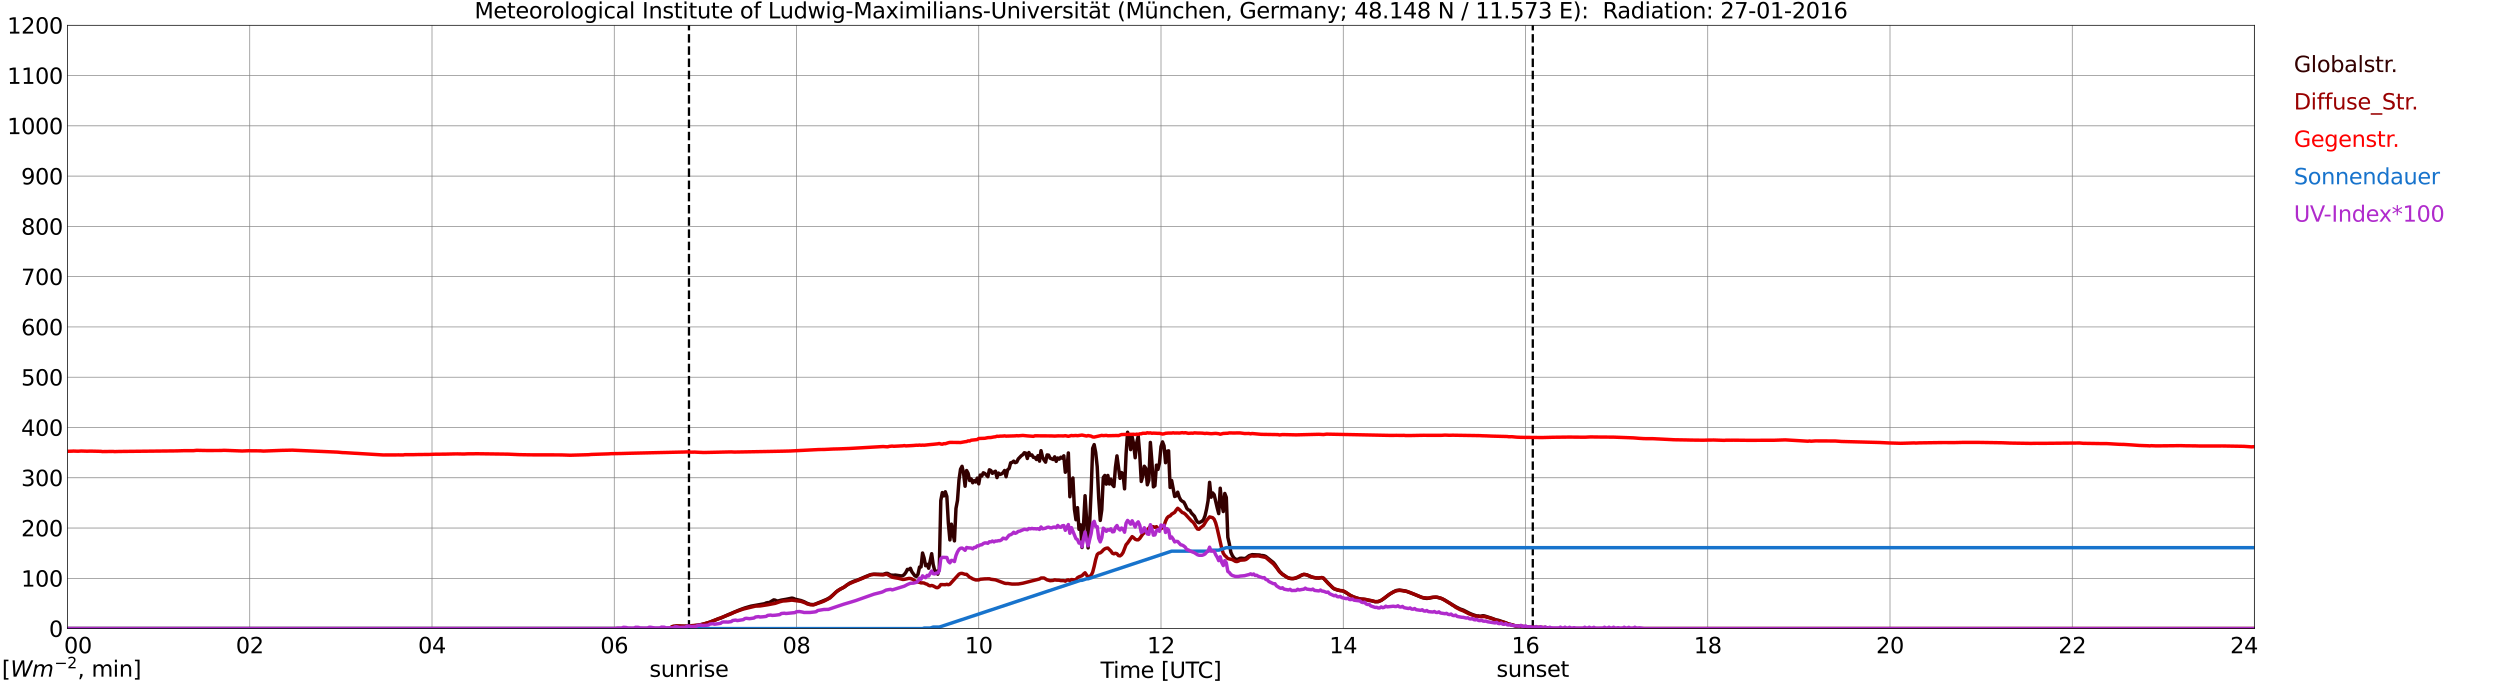 <?xml version="1.0" encoding="utf-8" standalone="no"?>
<!DOCTYPE svg PUBLIC "-//W3C//DTD SVG 1.1//EN"
  "http://www.w3.org/Graphics/SVG/1.1/DTD/svg11.dtd">
<svg xmlns:xlink="http://www.w3.org/1999/xlink" width="1085.4pt" height="296.64pt" viewBox="0 0 1085.4 296.64" xmlns="http://www.w3.org/2000/svg" version="1.1">
 <defs>
  <style type="text/css">*{stroke-linejoin: round; stroke-linecap: butt}</style>
 </defs>
 <g id="figure_1">
  <g id="patch_1">
   <path d="M 0 296.64 
L 1085.4 296.64 
L 1085.4 0 
L 0 0 
z
" style="fill: #ffffff"/>
  </g>
  <g id="axes_1">
   <g id="patch_2">
    <path d="M 29.306 272.909 
L 978.814 272.909 
L 978.814 10.976 
L 29.306 10.976 
z
" style="fill: #ffffff"/>
   </g>
   <g id="patch_3">
    <path d="M 978.814 272.909 
L 978.814 272.909 
L 978.814 10.976 
L 978.814 10.976 
z
" clip-path="url(#pbaf904b68d)" style="fill: #d3d3d3; opacity: 0.25; stroke: #d3d3d3; stroke-linejoin: miter"/>
   </g>
   <g id="matplotlib.axis_1">
    <g id="xtick_1">
     <g id="line2d_1">
      <path d="M 29.306 272.909 
L 29.306 10.976 
" clip-path="url(#pbaf904b68d)" style="fill: none; stroke: #808080; stroke-width: 0.3; stroke-linecap: square"/>
     </g>
     <g id="line2d_2"/>
     <g id="text_1">
      <!--    00 -->
      <g transform="translate(18.733 283.627) scale(0.095 -0.095)">
       <defs>
        <path id="DejaVuSans-20" transform="scale(0.016)"/>
        <path id="DejaVuSans-30" d="M 2034 4250 
Q 1547 4250 1301 3770 
Q 1056 3291 1056 2328 
Q 1056 1369 1301 889 
Q 1547 409 2034 409 
Q 2525 409 2770 889 
Q 3016 1369 3016 2328 
Q 3016 3291 2770 3770 
Q 2525 4250 2034 4250 
z
M 2034 4750 
Q 2819 4750 3233 4129 
Q 3647 3509 3647 2328 
Q 3647 1150 3233 529 
Q 2819 -91 2034 -91 
Q 1250 -91 836 529 
Q 422 1150 422 2328 
Q 422 3509 836 4129 
Q 1250 4750 2034 4750 
z
" transform="scale(0.016)"/>
       </defs>
       <use xlink:href="#DejaVuSans-20"/>
       <use xlink:href="#DejaVuSans-20" transform="translate(31.787 0)"/>
       <use xlink:href="#DejaVuSans-20" transform="translate(63.574 0)"/>
       <use xlink:href="#DejaVuSans-30" transform="translate(95.361 0)"/>
       <use xlink:href="#DejaVuSans-30" transform="translate(158.984 0)"/>
      </g>
     </g>
    </g>
    <g id="xtick_2">
     <g id="line2d_3">
      <path d="M 108.431 272.909 
L 108.431 10.976 
" clip-path="url(#pbaf904b68d)" style="fill: none; stroke: #808080; stroke-width: 0.3; stroke-linecap: square"/>
     </g>
     <g id="line2d_4"/>
     <g id="text_2">
      <!-- 02 -->
      <g transform="translate(102.387 283.627) scale(0.095 -0.095)">
       <defs>
        <path id="DejaVuSans-32" d="M 1228 531 
L 3431 531 
L 3431 0 
L 469 0 
L 469 531 
Q 828 903 1448 1529 
Q 2069 2156 2228 2338 
Q 2531 2678 2651 2914 
Q 2772 3150 2772 3378 
Q 2772 3750 2511 3984 
Q 2250 4219 1831 4219 
Q 1534 4219 1204 4116 
Q 875 4013 500 3803 
L 500 4441 
Q 881 4594 1212 4672 
Q 1544 4750 1819 4750 
Q 2544 4750 2975 4387 
Q 3406 4025 3406 3419 
Q 3406 3131 3298 2873 
Q 3191 2616 2906 2266 
Q 2828 2175 2409 1742 
Q 1991 1309 1228 531 
z
" transform="scale(0.016)"/>
       </defs>
       <use xlink:href="#DejaVuSans-30"/>
       <use xlink:href="#DejaVuSans-32" transform="translate(63.623 0)"/>
      </g>
     </g>
    </g>
    <g id="xtick_3">
     <g id="line2d_5">
      <path d="M 187.557 272.909 
L 187.557 10.976 
" clip-path="url(#pbaf904b68d)" style="fill: none; stroke: #808080; stroke-width: 0.3; stroke-linecap: square"/>
     </g>
     <g id="line2d_6"/>
     <g id="text_3">
      <!-- 04 -->
      <g transform="translate(181.513 283.627) scale(0.095 -0.095)">
       <defs>
        <path id="DejaVuSans-34" d="M 2419 4116 
L 825 1625 
L 2419 1625 
L 2419 4116 
z
M 2253 4666 
L 3047 4666 
L 3047 1625 
L 3713 1625 
L 3713 1100 
L 3047 1100 
L 3047 0 
L 2419 0 
L 2419 1100 
L 313 1100 
L 313 1709 
L 2253 4666 
z
" transform="scale(0.016)"/>
       </defs>
       <use xlink:href="#DejaVuSans-30"/>
       <use xlink:href="#DejaVuSans-34" transform="translate(63.623 0)"/>
      </g>
     </g>
    </g>
    <g id="xtick_4">
     <g id="line2d_7">
      <path d="M 266.683 272.909 
L 266.683 10.976 
" clip-path="url(#pbaf904b68d)" style="fill: none; stroke: #808080; stroke-width: 0.3; stroke-linecap: square"/>
     </g>
     <g id="line2d_8"/>
     <g id="text_4">
      <!-- 06 -->
      <g transform="translate(260.638 283.627) scale(0.095 -0.095)">
       <defs>
        <path id="DejaVuSans-36" d="M 2113 2584 
Q 1688 2584 1439 2293 
Q 1191 2003 1191 1497 
Q 1191 994 1439 701 
Q 1688 409 2113 409 
Q 2538 409 2786 701 
Q 3034 994 3034 1497 
Q 3034 2003 2786 2293 
Q 2538 2584 2113 2584 
z
M 3366 4563 
L 3366 3988 
Q 3128 4100 2886 4159 
Q 2644 4219 2406 4219 
Q 1781 4219 1451 3797 
Q 1122 3375 1075 2522 
Q 1259 2794 1537 2939 
Q 1816 3084 2150 3084 
Q 2853 3084 3261 2657 
Q 3669 2231 3669 1497 
Q 3669 778 3244 343 
Q 2819 -91 2113 -91 
Q 1303 -91 875 529 
Q 447 1150 447 2328 
Q 447 3434 972 4092 
Q 1497 4750 2381 4750 
Q 2619 4750 2861 4703 
Q 3103 4656 3366 4563 
z
" transform="scale(0.016)"/>
       </defs>
       <use xlink:href="#DejaVuSans-30"/>
       <use xlink:href="#DejaVuSans-36" transform="translate(63.623 0)"/>
      </g>
     </g>
    </g>
    <g id="xtick_5">
     <g id="line2d_9">
      <path d="M 345.808 272.909 
L 345.808 10.976 
" clip-path="url(#pbaf904b68d)" style="fill: none; stroke: #808080; stroke-width: 0.3; stroke-linecap: square"/>
     </g>
     <g id="line2d_10"/>
     <g id="text_5">
      <!-- 08 -->
      <g transform="translate(339.764 283.627) scale(0.095 -0.095)">
       <defs>
        <path id="DejaVuSans-38" d="M 2034 2216 
Q 1584 2216 1326 1975 
Q 1069 1734 1069 1313 
Q 1069 891 1326 650 
Q 1584 409 2034 409 
Q 2484 409 2743 651 
Q 3003 894 3003 1313 
Q 3003 1734 2745 1975 
Q 2488 2216 2034 2216 
z
M 1403 2484 
Q 997 2584 770 2862 
Q 544 3141 544 3541 
Q 544 4100 942 4425 
Q 1341 4750 2034 4750 
Q 2731 4750 3128 4425 
Q 3525 4100 3525 3541 
Q 3525 3141 3298 2862 
Q 3072 2584 2669 2484 
Q 3125 2378 3379 2068 
Q 3634 1759 3634 1313 
Q 3634 634 3220 271 
Q 2806 -91 2034 -91 
Q 1263 -91 848 271 
Q 434 634 434 1313 
Q 434 1759 690 2068 
Q 947 2378 1403 2484 
z
M 1172 3481 
Q 1172 3119 1398 2916 
Q 1625 2713 2034 2713 
Q 2441 2713 2670 2916 
Q 2900 3119 2900 3481 
Q 2900 3844 2670 4047 
Q 2441 4250 2034 4250 
Q 1625 4250 1398 4047 
Q 1172 3844 1172 3481 
z
" transform="scale(0.016)"/>
       </defs>
       <use xlink:href="#DejaVuSans-30"/>
       <use xlink:href="#DejaVuSans-38" transform="translate(63.623 0)"/>
      </g>
     </g>
    </g>
    <g id="xtick_6">
     <g id="line2d_11">
      <path d="M 424.934 272.909 
L 424.934 10.976 
" clip-path="url(#pbaf904b68d)" style="fill: none; stroke: #808080; stroke-width: 0.3; stroke-linecap: square"/>
     </g>
     <g id="line2d_12"/>
     <g id="text_6">
      <!-- 10 -->
      <g transform="translate(418.89 283.627) scale(0.095 -0.095)">
       <defs>
        <path id="DejaVuSans-31" d="M 794 531 
L 1825 531 
L 1825 4091 
L 703 3866 
L 703 4441 
L 1819 4666 
L 2450 4666 
L 2450 531 
L 3481 531 
L 3481 0 
L 794 0 
L 794 531 
z
" transform="scale(0.016)"/>
       </defs>
       <use xlink:href="#DejaVuSans-31"/>
       <use xlink:href="#DejaVuSans-30" transform="translate(63.623 0)"/>
      </g>
     </g>
    </g>
    <g id="xtick_7">
     <g id="line2d_13">
      <path d="M 504.06 272.909 
L 504.06 10.976 
" clip-path="url(#pbaf904b68d)" style="fill: none; stroke: #808080; stroke-width: 0.3; stroke-linecap: square"/>
     </g>
     <g id="line2d_14"/>
     <g id="text_7">
      <!-- 12 -->
      <g transform="translate(498.015 283.627) scale(0.095 -0.095)">
       <use xlink:href="#DejaVuSans-31"/>
       <use xlink:href="#DejaVuSans-32" transform="translate(63.623 0)"/>
      </g>
     </g>
    </g>
    <g id="xtick_8">
     <g id="line2d_15">
      <path d="M 583.185 272.909 
L 583.185 10.976 
" clip-path="url(#pbaf904b68d)" style="fill: none; stroke: #808080; stroke-width: 0.3; stroke-linecap: square"/>
     </g>
     <g id="line2d_16"/>
     <g id="text_8">
      <!-- 14 -->
      <g transform="translate(577.141 283.627) scale(0.095 -0.095)">
       <use xlink:href="#DejaVuSans-31"/>
       <use xlink:href="#DejaVuSans-34" transform="translate(63.623 0)"/>
      </g>
     </g>
    </g>
    <g id="xtick_9">
     <g id="line2d_17">
      <path d="M 662.311 272.909 
L 662.311 10.976 
" clip-path="url(#pbaf904b68d)" style="fill: none; stroke: #808080; stroke-width: 0.3; stroke-linecap: square"/>
     </g>
     <g id="line2d_18"/>
     <g id="text_9">
      <!-- 16 -->
      <g transform="translate(656.267 283.627) scale(0.095 -0.095)">
       <use xlink:href="#DejaVuSans-31"/>
       <use xlink:href="#DejaVuSans-36" transform="translate(63.623 0)"/>
      </g>
     </g>
    </g>
    <g id="xtick_10">
     <g id="line2d_19">
      <path d="M 741.437 272.909 
L 741.437 10.976 
" clip-path="url(#pbaf904b68d)" style="fill: none; stroke: #808080; stroke-width: 0.3; stroke-linecap: square"/>
     </g>
     <g id="line2d_20"/>
     <g id="text_10">
      <!-- 18 -->
      <g transform="translate(735.392 283.627) scale(0.095 -0.095)">
       <use xlink:href="#DejaVuSans-31"/>
       <use xlink:href="#DejaVuSans-38" transform="translate(63.623 0)"/>
      </g>
     </g>
    </g>
    <g id="xtick_11">
     <g id="line2d_21">
      <path d="M 820.562 272.909 
L 820.562 10.976 
" clip-path="url(#pbaf904b68d)" style="fill: none; stroke: #808080; stroke-width: 0.3; stroke-linecap: square"/>
     </g>
     <g id="line2d_22"/>
     <g id="text_11">
      <!-- 20 -->
      <g transform="translate(814.518 283.627) scale(0.095 -0.095)">
       <use xlink:href="#DejaVuSans-32"/>
       <use xlink:href="#DejaVuSans-30" transform="translate(63.623 0)"/>
      </g>
     </g>
    </g>
    <g id="xtick_12">
     <g id="line2d_23">
      <path d="M 899.688 272.909 
L 899.688 10.976 
" clip-path="url(#pbaf904b68d)" style="fill: none; stroke: #808080; stroke-width: 0.3; stroke-linecap: square"/>
     </g>
     <g id="line2d_24"/>
     <g id="text_12">
      <!-- 22 -->
      <g transform="translate(893.644 283.627) scale(0.095 -0.095)">
       <use xlink:href="#DejaVuSans-32"/>
       <use xlink:href="#DejaVuSans-32" transform="translate(63.623 0)"/>
      </g>
     </g>
    </g>
    <g id="xtick_13">
     <g id="line2d_25">
      <path d="M 978.814 272.909 
L 978.814 10.976 
" clip-path="url(#pbaf904b68d)" style="fill: none; stroke: #808080; stroke-width: 0.3; stroke-linecap: square"/>
     </g>
     <g id="line2d_26"/>
     <g id="text_13">
      <!-- 24    -->
      <g transform="translate(968.241 283.627) scale(0.095 -0.095)">
       <use xlink:href="#DejaVuSans-32"/>
       <use xlink:href="#DejaVuSans-34" transform="translate(63.623 0)"/>
       <use xlink:href="#DejaVuSans-20" transform="translate(127.246 0)"/>
       <use xlink:href="#DejaVuSans-20" transform="translate(159.033 0)"/>
       <use xlink:href="#DejaVuSans-20" transform="translate(190.82 0)"/>
      </g>
     </g>
    </g>
    <g id="text_14">
     <!-- Time [UTC] -->
     <g transform="translate(477.806 294.322) scale(0.095 -0.095)">
      <defs>
       <path id="DejaVuSans-54" d="M -19 4666 
L 3928 4666 
L 3928 4134 
L 2272 4134 
L 2272 0 
L 1638 0 
L 1638 4134 
L -19 4134 
L -19 4666 
z
" transform="scale(0.016)"/>
       <path id="DejaVuSans-69" d="M 603 3500 
L 1178 3500 
L 1178 0 
L 603 0 
L 603 3500 
z
M 603 4863 
L 1178 4863 
L 1178 4134 
L 603 4134 
L 603 4863 
z
" transform="scale(0.016)"/>
       <path id="DejaVuSans-6d" d="M 3328 2828 
Q 3544 3216 3844 3400 
Q 4144 3584 4550 3584 
Q 5097 3584 5394 3201 
Q 5691 2819 5691 2113 
L 5691 0 
L 5113 0 
L 5113 2094 
Q 5113 2597 4934 2840 
Q 4756 3084 4391 3084 
Q 3944 3084 3684 2787 
Q 3425 2491 3425 1978 
L 3425 0 
L 2847 0 
L 2847 2094 
Q 2847 2600 2669 2842 
Q 2491 3084 2119 3084 
Q 1678 3084 1418 2786 
Q 1159 2488 1159 1978 
L 1159 0 
L 581 0 
L 581 3500 
L 1159 3500 
L 1159 2956 
Q 1356 3278 1631 3431 
Q 1906 3584 2284 3584 
Q 2666 3584 2933 3390 
Q 3200 3197 3328 2828 
z
" transform="scale(0.016)"/>
       <path id="DejaVuSans-65" d="M 3597 1894 
L 3597 1613 
L 953 1613 
Q 991 1019 1311 708 
Q 1631 397 2203 397 
Q 2534 397 2845 478 
Q 3156 559 3463 722 
L 3463 178 
Q 3153 47 2828 -22 
Q 2503 -91 2169 -91 
Q 1331 -91 842 396 
Q 353 884 353 1716 
Q 353 2575 817 3079 
Q 1281 3584 2069 3584 
Q 2775 3584 3186 3129 
Q 3597 2675 3597 1894 
z
M 3022 2063 
Q 3016 2534 2758 2815 
Q 2500 3097 2075 3097 
Q 1594 3097 1305 2825 
Q 1016 2553 972 2059 
L 3022 2063 
z
" transform="scale(0.016)"/>
       <path id="DejaVuSans-5b" d="M 550 4863 
L 1875 4863 
L 1875 4416 
L 1125 4416 
L 1125 -397 
L 1875 -397 
L 1875 -844 
L 550 -844 
L 550 4863 
z
" transform="scale(0.016)"/>
       <path id="DejaVuSans-55" d="M 556 4666 
L 1191 4666 
L 1191 1831 
Q 1191 1081 1462 751 
Q 1734 422 2344 422 
Q 2950 422 3222 751 
Q 3494 1081 3494 1831 
L 3494 4666 
L 4128 4666 
L 4128 1753 
Q 4128 841 3676 375 
Q 3225 -91 2344 -91 
Q 1459 -91 1007 375 
Q 556 841 556 1753 
L 556 4666 
z
" transform="scale(0.016)"/>
       <path id="DejaVuSans-43" d="M 4122 4306 
L 4122 3641 
Q 3803 3938 3442 4084 
Q 3081 4231 2675 4231 
Q 1875 4231 1450 3742 
Q 1025 3253 1025 2328 
Q 1025 1406 1450 917 
Q 1875 428 2675 428 
Q 3081 428 3442 575 
Q 3803 722 4122 1019 
L 4122 359 
Q 3791 134 3420 21 
Q 3050 -91 2638 -91 
Q 1578 -91 968 557 
Q 359 1206 359 2328 
Q 359 3453 968 4101 
Q 1578 4750 2638 4750 
Q 3056 4750 3426 4639 
Q 3797 4528 4122 4306 
z
" transform="scale(0.016)"/>
       <path id="DejaVuSans-5d" d="M 1947 4863 
L 1947 -844 
L 622 -844 
L 622 -397 
L 1369 -397 
L 1369 4416 
L 622 4416 
L 622 4863 
L 1947 4863 
z
" transform="scale(0.016)"/>
      </defs>
      <use xlink:href="#DejaVuSans-54"/>
      <use xlink:href="#DejaVuSans-69" transform="translate(57.959 0)"/>
      <use xlink:href="#DejaVuSans-6d" transform="translate(85.742 0)"/>
      <use xlink:href="#DejaVuSans-65" transform="translate(183.154 0)"/>
      <use xlink:href="#DejaVuSans-20" transform="translate(244.678 0)"/>
      <use xlink:href="#DejaVuSans-5b" transform="translate(276.465 0)"/>
      <use xlink:href="#DejaVuSans-55" transform="translate(315.479 0)"/>
      <use xlink:href="#DejaVuSans-54" transform="translate(388.672 0)"/>
      <use xlink:href="#DejaVuSans-43" transform="translate(443.881 0)"/>
      <use xlink:href="#DejaVuSans-5d" transform="translate(513.705 0)"/>
     </g>
    </g>
   </g>
   <g id="matplotlib.axis_2">
    <g id="ytick_1">
     <g id="line2d_27">
      <path d="M 29.306 272.909 
L 978.814 272.909 
" clip-path="url(#pbaf904b68d)" style="fill: none; stroke: #808080; stroke-width: 0.3; stroke-linecap: square"/>
     </g>
     <g id="line2d_28"/>
     <g id="text_15">
      <!-- 0 -->
      <g transform="translate(21.261 276.518) scale(0.095 -0.095)">
       <use xlink:href="#DejaVuSans-30"/>
      </g>
     </g>
    </g>
    <g id="ytick_2">
     <g id="line2d_29">
      <path d="M 29.306 251.081 
L 978.814 251.081 
" clip-path="url(#pbaf904b68d)" style="fill: none; stroke: #808080; stroke-width: 0.3; stroke-linecap: square"/>
     </g>
     <g id="line2d_30"/>
     <g id="text_16">
      <!-- 100 -->
      <g transform="translate(9.173 254.69) scale(0.095 -0.095)">
       <use xlink:href="#DejaVuSans-31"/>
       <use xlink:href="#DejaVuSans-30" transform="translate(63.623 0)"/>
       <use xlink:href="#DejaVuSans-30" transform="translate(127.246 0)"/>
      </g>
     </g>
    </g>
    <g id="ytick_3">
     <g id="line2d_31">
      <path d="M 29.306 229.253 
L 978.814 229.253 
" clip-path="url(#pbaf904b68d)" style="fill: none; stroke: #808080; stroke-width: 0.3; stroke-linecap: square"/>
     </g>
     <g id="line2d_32"/>
     <g id="text_17">
      <!-- 200 -->
      <g transform="translate(9.173 232.863) scale(0.095 -0.095)">
       <use xlink:href="#DejaVuSans-32"/>
       <use xlink:href="#DejaVuSans-30" transform="translate(63.623 0)"/>
       <use xlink:href="#DejaVuSans-30" transform="translate(127.246 0)"/>
      </g>
     </g>
    </g>
    <g id="ytick_4">
     <g id="line2d_33">
      <path d="M 29.306 207.426 
L 978.814 207.426 
" clip-path="url(#pbaf904b68d)" style="fill: none; stroke: #808080; stroke-width: 0.3; stroke-linecap: square"/>
     </g>
     <g id="line2d_34"/>
     <g id="text_18">
      <!-- 300 -->
      <g transform="translate(9.173 211.035) scale(0.095 -0.095)">
       <defs>
        <path id="DejaVuSans-33" d="M 2597 2516 
Q 3050 2419 3304 2112 
Q 3559 1806 3559 1356 
Q 3559 666 3084 287 
Q 2609 -91 1734 -91 
Q 1441 -91 1130 -33 
Q 819 25 488 141 
L 488 750 
Q 750 597 1062 519 
Q 1375 441 1716 441 
Q 2309 441 2620 675 
Q 2931 909 2931 1356 
Q 2931 1769 2642 2001 
Q 2353 2234 1838 2234 
L 1294 2234 
L 1294 2753 
L 1863 2753 
Q 2328 2753 2575 2939 
Q 2822 3125 2822 3475 
Q 2822 3834 2567 4026 
Q 2313 4219 1838 4219 
Q 1578 4219 1281 4162 
Q 984 4106 628 3988 
L 628 4550 
Q 988 4650 1302 4700 
Q 1616 4750 1894 4750 
Q 2613 4750 3031 4423 
Q 3450 4097 3450 3541 
Q 3450 3153 3228 2886 
Q 3006 2619 2597 2516 
z
" transform="scale(0.016)"/>
       </defs>
       <use xlink:href="#DejaVuSans-33"/>
       <use xlink:href="#DejaVuSans-30" transform="translate(63.623 0)"/>
       <use xlink:href="#DejaVuSans-30" transform="translate(127.246 0)"/>
      </g>
     </g>
    </g>
    <g id="ytick_5">
     <g id="line2d_35">
      <path d="M 29.306 185.598 
L 978.814 185.598 
" clip-path="url(#pbaf904b68d)" style="fill: none; stroke: #808080; stroke-width: 0.3; stroke-linecap: square"/>
     </g>
     <g id="line2d_36"/>
     <g id="text_19">
      <!-- 400 -->
      <g transform="translate(9.173 189.207) scale(0.095 -0.095)">
       <use xlink:href="#DejaVuSans-34"/>
       <use xlink:href="#DejaVuSans-30" transform="translate(63.623 0)"/>
       <use xlink:href="#DejaVuSans-30" transform="translate(127.246 0)"/>
      </g>
     </g>
    </g>
    <g id="ytick_6">
     <g id="line2d_37">
      <path d="M 29.306 163.77 
L 978.814 163.77 
" clip-path="url(#pbaf904b68d)" style="fill: none; stroke: #808080; stroke-width: 0.3; stroke-linecap: square"/>
     </g>
     <g id="line2d_38"/>
     <g id="text_20">
      <!-- 500 -->
      <g transform="translate(9.173 167.379) scale(0.095 -0.095)">
       <defs>
        <path id="DejaVuSans-35" d="M 691 4666 
L 3169 4666 
L 3169 4134 
L 1269 4134 
L 1269 2991 
Q 1406 3038 1543 3061 
Q 1681 3084 1819 3084 
Q 2600 3084 3056 2656 
Q 3513 2228 3513 1497 
Q 3513 744 3044 326 
Q 2575 -91 1722 -91 
Q 1428 -91 1123 -41 
Q 819 9 494 109 
L 494 744 
Q 775 591 1075 516 
Q 1375 441 1709 441 
Q 2250 441 2565 725 
Q 2881 1009 2881 1497 
Q 2881 1984 2565 2268 
Q 2250 2553 1709 2553 
Q 1456 2553 1204 2497 
Q 953 2441 691 2322 
L 691 4666 
z
" transform="scale(0.016)"/>
       </defs>
       <use xlink:href="#DejaVuSans-35"/>
       <use xlink:href="#DejaVuSans-30" transform="translate(63.623 0)"/>
       <use xlink:href="#DejaVuSans-30" transform="translate(127.246 0)"/>
      </g>
     </g>
    </g>
    <g id="ytick_7">
     <g id="line2d_39">
      <path d="M 29.306 141.942 
L 978.814 141.942 
" clip-path="url(#pbaf904b68d)" style="fill: none; stroke: #808080; stroke-width: 0.3; stroke-linecap: square"/>
     </g>
     <g id="line2d_40"/>
     <g id="text_21">
      <!-- 600 -->
      <g transform="translate(9.173 145.551) scale(0.095 -0.095)">
       <use xlink:href="#DejaVuSans-36"/>
       <use xlink:href="#DejaVuSans-30" transform="translate(63.623 0)"/>
       <use xlink:href="#DejaVuSans-30" transform="translate(127.246 0)"/>
      </g>
     </g>
    </g>
    <g id="ytick_8">
     <g id="line2d_41">
      <path d="M 29.306 120.114 
L 978.814 120.114 
" clip-path="url(#pbaf904b68d)" style="fill: none; stroke: #808080; stroke-width: 0.3; stroke-linecap: square"/>
     </g>
     <g id="line2d_42"/>
     <g id="text_22">
      <!-- 700 -->
      <g transform="translate(9.173 123.724) scale(0.095 -0.095)">
       <defs>
        <path id="DejaVuSans-37" d="M 525 4666 
L 3525 4666 
L 3525 4397 
L 1831 0 
L 1172 0 
L 2766 4134 
L 525 4134 
L 525 4666 
z
" transform="scale(0.016)"/>
       </defs>
       <use xlink:href="#DejaVuSans-37"/>
       <use xlink:href="#DejaVuSans-30" transform="translate(63.623 0)"/>
       <use xlink:href="#DejaVuSans-30" transform="translate(127.246 0)"/>
      </g>
     </g>
    </g>
    <g id="ytick_9">
     <g id="line2d_43">
      <path d="M 29.306 98.287 
L 978.814 98.287 
" clip-path="url(#pbaf904b68d)" style="fill: none; stroke: #808080; stroke-width: 0.3; stroke-linecap: square"/>
     </g>
     <g id="line2d_44"/>
     <g id="text_23">
      <!-- 800 -->
      <g transform="translate(9.173 101.896) scale(0.095 -0.095)">
       <use xlink:href="#DejaVuSans-38"/>
       <use xlink:href="#DejaVuSans-30" transform="translate(63.623 0)"/>
       <use xlink:href="#DejaVuSans-30" transform="translate(127.246 0)"/>
      </g>
     </g>
    </g>
    <g id="ytick_10">
     <g id="line2d_45">
      <path d="M 29.306 76.459 
L 978.814 76.459 
" clip-path="url(#pbaf904b68d)" style="fill: none; stroke: #808080; stroke-width: 0.3; stroke-linecap: square"/>
     </g>
     <g id="line2d_46"/>
     <g id="text_24">
      <!-- 900 -->
      <g transform="translate(9.173 80.068) scale(0.095 -0.095)">
       <defs>
        <path id="DejaVuSans-39" d="M 703 97 
L 703 672 
Q 941 559 1184 500 
Q 1428 441 1663 441 
Q 2288 441 2617 861 
Q 2947 1281 2994 2138 
Q 2813 1869 2534 1725 
Q 2256 1581 1919 1581 
Q 1219 1581 811 2004 
Q 403 2428 403 3163 
Q 403 3881 828 4315 
Q 1253 4750 1959 4750 
Q 2769 4750 3195 4129 
Q 3622 3509 3622 2328 
Q 3622 1225 3098 567 
Q 2575 -91 1691 -91 
Q 1453 -91 1209 -44 
Q 966 3 703 97 
z
M 1959 2075 
Q 2384 2075 2632 2365 
Q 2881 2656 2881 3163 
Q 2881 3666 2632 3958 
Q 2384 4250 1959 4250 
Q 1534 4250 1286 3958 
Q 1038 3666 1038 3163 
Q 1038 2656 1286 2365 
Q 1534 2075 1959 2075 
z
" transform="scale(0.016)"/>
       </defs>
       <use xlink:href="#DejaVuSans-39"/>
       <use xlink:href="#DejaVuSans-30" transform="translate(63.623 0)"/>
       <use xlink:href="#DejaVuSans-30" transform="translate(127.246 0)"/>
      </g>
     </g>
    </g>
    <g id="ytick_11">
     <g id="line2d_47">
      <path d="M 29.306 54.631 
L 978.814 54.631 
" clip-path="url(#pbaf904b68d)" style="fill: none; stroke: #808080; stroke-width: 0.3; stroke-linecap: square"/>
     </g>
     <g id="line2d_48"/>
     <g id="text_25">
      <!-- 1000 -->
      <g transform="translate(3.128 58.24) scale(0.095 -0.095)">
       <use xlink:href="#DejaVuSans-31"/>
       <use xlink:href="#DejaVuSans-30" transform="translate(63.623 0)"/>
       <use xlink:href="#DejaVuSans-30" transform="translate(127.246 0)"/>
       <use xlink:href="#DejaVuSans-30" transform="translate(190.869 0)"/>
      </g>
     </g>
    </g>
    <g id="ytick_12">
     <g id="line2d_49">
      <path d="M 29.306 32.803 
L 978.814 32.803 
" clip-path="url(#pbaf904b68d)" style="fill: none; stroke: #808080; stroke-width: 0.3; stroke-linecap: square"/>
     </g>
     <g id="line2d_50"/>
     <g id="text_26">
      <!-- 1100 -->
      <g transform="translate(3.128 36.413) scale(0.095 -0.095)">
       <use xlink:href="#DejaVuSans-31"/>
       <use xlink:href="#DejaVuSans-31" transform="translate(63.623 0)"/>
       <use xlink:href="#DejaVuSans-30" transform="translate(127.246 0)"/>
       <use xlink:href="#DejaVuSans-30" transform="translate(190.869 0)"/>
      </g>
     </g>
    </g>
    <g id="ytick_13">
     <g id="line2d_51">
      <path d="M 29.306 10.976 
L 978.814 10.976 
" clip-path="url(#pbaf904b68d)" style="fill: none; stroke: #808080; stroke-width: 0.3; stroke-linecap: square"/>
     </g>
     <g id="line2d_52"/>
     <g id="text_27">
      <!-- 1200 -->
      <g transform="translate(3.128 14.585) scale(0.095 -0.095)">
       <use xlink:href="#DejaVuSans-31"/>
       <use xlink:href="#DejaVuSans-32" transform="translate(63.623 0)"/>
       <use xlink:href="#DejaVuSans-30" transform="translate(127.246 0)"/>
       <use xlink:href="#DejaVuSans-30" transform="translate(190.869 0)"/>
      </g>
     </g>
    </g>
   </g>
   <g id="line2d_53">
    <path d="M 299.124 272.909 
L 299.124 10.976 
" clip-path="url(#pbaf904b68d)" style="fill: none; stroke-dasharray: 3.7,1.6; stroke-dashoffset: 0; stroke: #000000"/>
   </g>
   <g id="line2d_54">
    <path d="M 665.476 272.909 
L 665.476 10.976 
" clip-path="url(#pbaf904b68d)" style="fill: none; stroke-dasharray: 3.7,1.6; stroke-dashoffset: 0; stroke: #000000"/>
   </g>
   <g id="line2d_55">
    <path d="M 29.306 272.909 
L 291.08 272.909 
L 291.739 272.116 
L 293.058 271.879 
L 294.377 271.82 
L 298.992 271.94 
L 302.949 271.466 
L 305.586 270.903 
L 308.224 270.102 
L 312.18 268.532 
L 312.839 268.384 
L 316.136 266.873 
L 320.752 264.92 
L 322.071 264.416 
L 323.39 263.942 
L 326.027 263.171 
L 331.961 262.106 
L 332.621 261.781 
L 333.28 261.633 
L 333.94 261.633 
L 335.918 260.447 
L 336.577 260.565 
L 337.236 260.921 
L 337.896 260.893 
L 339.215 260.537 
L 341.193 260.209 
L 343.83 259.677 
L 344.49 259.825 
L 345.149 260.122 
L 347.787 260.744 
L 349.105 261.246 
L 350.424 261.927 
L 351.743 262.403 
L 353.062 262.49 
L 353.721 262.373 
L 358.996 260.181 
L 360.315 259.411 
L 361.634 258.286 
L 363.612 256.538 
L 364.93 255.709 
L 366.249 255.058 
L 368.887 253.161 
L 370.865 252.273 
L 372.184 251.889 
L 376.14 250.199 
L 377.459 249.697 
L 378.118 249.459 
L 379.437 249.282 
L 383.393 249.37 
L 384.712 248.927 
L 385.371 248.955 
L 386.69 249.667 
L 388.009 249.756 
L 388.668 249.667 
L 391.306 250.051 
L 391.965 249.933 
L 392.624 249.4 
L 393.284 248.512 
L 393.943 247.209 
L 394.603 247.268 
L 395.262 246.735 
L 395.921 248.305 
L 397.24 250.051 
L 397.899 250.258 
L 398.559 249.311 
L 399.218 246.203 
L 399.878 246.141 
L 400.537 240.099 
L 401.196 242.232 
L 401.856 245.609 
L 402.515 245.017 
L 403.175 246.705 
L 404.493 240.396 
L 405.153 245.076 
L 405.812 247.772 
L 406.471 247.979 
L 407.131 249.282 
L 407.79 247.06 
L 408.45 217.324 
L 409.109 213.86 
L 409.768 215.312 
L 410.428 213.505 
L 411.087 215.548 
L 411.746 227.247 
L 412.406 234.413 
L 413.065 227.573 
L 413.725 231.63 
L 414.384 234.828 
L 415.043 220.76 
L 415.703 217.237 
L 416.362 208.292 
L 417.022 203.702 
L 417.681 202.458 
L 418.34 205.448 
L 419 211.106 
L 419.659 204.293 
L 420.318 205.507 
L 420.978 208.617 
L 421.637 207.906 
L 422.297 209.595 
L 422.956 208.676 
L 423.615 209.27 
L 424.275 207.58 
L 424.934 210.069 
L 425.593 206.249 
L 426.253 206.692 
L 426.912 205.271 
L 427.572 205.568 
L 428.89 206.958 
L 429.55 203.968 
L 430.209 204.293 
L 430.869 205.507 
L 431.528 204.946 
L 432.187 204.59 
L 432.847 207.345 
L 433.506 205.389 
L 434.165 205.983 
L 434.825 205.745 
L 435.484 205.212 
L 436.144 204.265 
L 436.803 206.958 
L 437.462 203.968 
L 438.122 203.405 
L 438.781 200.947 
L 439.44 200.768 
L 440.1 200.207 
L 440.759 200.858 
L 441.419 200.622 
L 442.078 199.258 
L 443.397 197.867 
L 444.056 197.422 
L 444.716 196.564 
L 445.375 196.741 
L 446.034 199.052 
L 446.694 196.475 
L 447.353 197.66 
L 448.012 197.511 
L 448.672 198.577 
L 449.331 198.607 
L 449.991 199.495 
L 450.65 197.837 
L 451.309 200.207 
L 451.969 195.676 
L 452.628 198.489 
L 453.287 199.733 
L 453.947 200.65 
L 454.606 197.511 
L 455.266 197.601 
L 455.925 198.932 
L 457.244 199.495 
L 457.903 198.341 
L 458.563 200.294 
L 459.222 198.845 
L 459.881 199.347 
L 460.541 198.518 
L 461.2 198.963 
L 461.859 197.896 
L 462.519 205.033 
L 463.178 203.671 
L 463.838 196.651 
L 464.497 215.665 
L 465.156 209.477 
L 465.816 207.522 
L 466.475 221.085 
L 467.134 225.647 
L 467.794 220.404 
L 468.453 229.795 
L 469.113 227.839 
L 469.772 237.701 
L 470.431 227.721 
L 471.091 215.222 
L 471.75 225.529 
L 472.409 237.88 
L 473.069 227.514 
L 473.728 213.179 
L 474.388 194.639 
L 475.047 193.039 
L 475.706 196.444 
L 476.366 202.634 
L 477.025 216.495 
L 477.685 225.944 
L 478.344 221.354 
L 479.003 207.314 
L 479.663 206.426 
L 480.322 210.187 
L 480.981 206.426 
L 481.641 210.128 
L 482.3 208.026 
L 482.96 210.453 
L 483.619 211.224 
L 484.278 202.872 
L 484.938 197.926 
L 486.256 207.67 
L 486.916 205.153 
L 487.575 205.834 
L 488.235 212.23 
L 488.894 197.127 
L 489.553 187.678 
L 490.213 189.662 
L 490.872 195.202 
L 491.532 189.634 
L 492.191 192.831 
L 492.85 198.725 
L 493.51 192.24 
L 494.169 189.306 
L 494.828 197.156 
L 495.488 209.032 
L 496.147 206.723 
L 496.807 202.427 
L 497.466 203.346 
L 498.125 210.484 
L 498.785 208.499 
L 499.444 192.092 
L 500.103 200.356 
L 500.763 211.372 
L 501.422 210.868 
L 502.082 201.953 
L 502.741 203.789 
L 503.4 201.006 
L 504.06 193.899 
L 504.719 191.854 
L 505.379 193.602 
L 506.038 200.888 
L 506.697 195.942 
L 507.357 195.735 
L 508.016 211.638 
L 508.675 208.617 
L 509.994 215.548 
L 510.654 215.251 
L 511.313 213.681 
L 511.972 215.814 
L 512.632 217.089 
L 513.291 217.621 
L 513.95 217.977 
L 514.61 219.191 
L 515.269 220.701 
L 515.929 221.382 
L 516.588 221.561 
L 517.247 222.716 
L 518.566 224.106 
L 519.226 225.558 
L 519.885 226.625 
L 520.544 226.95 
L 521.863 226.3 
L 522.522 225.617 
L 523.182 223.929 
L 523.841 221.057 
L 524.501 217.355 
L 525.16 209.416 
L 525.819 215.873 
L 526.479 214.009 
L 527.138 214.777 
L 528.457 220.465 
L 529.116 222.982 
L 529.776 211.964 
L 530.435 218.599 
L 531.094 222.094 
L 531.754 214.245 
L 532.413 215.962 
L 533.073 233.259 
L 533.732 236.131 
L 534.391 239.805 
L 535.051 241.256 
L 535.71 242.204 
L 536.369 242.708 
L 537.029 242.913 
L 537.688 242.736 
L 538.348 242.38 
L 539.007 242.352 
L 540.326 242.501 
L 540.985 242.263 
L 542.304 241.256 
L 543.623 240.811 
L 546.919 240.96 
L 547.579 241.197 
L 548.238 241.197 
L 548.898 241.315 
L 549.557 241.61 
L 552.854 244.247 
L 553.513 245.046 
L 555.491 248.008 
L 556.81 249.282 
L 558.788 250.673 
L 560.107 251.149 
L 561.426 251.236 
L 562.745 250.941 
L 563.404 250.703 
L 565.382 249.577 
L 566.042 249.4 
L 566.701 249.431 
L 567.36 249.577 
L 569.338 250.496 
L 571.317 250.941 
L 572.635 250.97 
L 573.295 250.821 
L 573.954 250.793 
L 574.613 251.029 
L 578.57 255.176 
L 579.229 255.619 
L 580.548 256.154 
L 581.867 256.42 
L 583.185 256.597 
L 585.164 257.782 
L 585.823 258.286 
L 587.801 259.234 
L 589.779 259.856 
L 591.098 260.122 
L 592.417 260.24 
L 593.736 260.478 
L 597.032 261.218 
L 598.351 261.218 
L 599.67 260.655 
L 600.989 259.766 
L 602.967 258.197 
L 604.945 256.953 
L 606.264 256.361 
L 607.582 256.182 
L 610.22 256.569 
L 614.176 258.079 
L 616.814 259.175 
L 618.133 259.648 
L 619.451 259.825 
L 620.77 259.648 
L 622.089 259.352 
L 623.408 259.293 
L 624.067 259.321 
L 626.045 259.915 
L 627.364 260.596 
L 631.98 263.409 
L 633.958 264.416 
L 635.276 264.861 
L 637.914 266.223 
L 639.233 266.786 
L 640.552 267.229 
L 641.211 267.437 
L 641.87 267.408 
L 642.53 267.585 
L 643.848 267.319 
L 644.508 267.408 
L 647.805 268.473 
L 649.123 268.978 
L 649.783 269.185 
L 650.442 269.272 
L 653.739 270.399 
L 655.058 270.962 
L 655.717 271.051 
L 658.355 271.879 
L 660.992 271.94 
L 662.97 272.265 
L 665.608 272.354 
L 671.542 272.501 
L 672.202 272.909 
L 978.154 272.909 
L 978.154 272.909 
" clip-path="url(#pbaf904b68d)" style="fill: none; stroke: #330000; stroke-width: 1.5; stroke-linecap: square"/>
   </g>
   <g id="line2d_56">
    <path d="M 29.306 272.909 
L 291.08 272.909 
L 291.739 272.06 
L 292.399 271.892 
L 293.058 271.892 
L 293.717 271.724 
L 297.014 271.892 
L 302.949 271.431 
L 304.267 271.222 
L 307.564 270.34 
L 317.455 266.478 
L 318.774 265.848 
L 320.093 265.343 
L 322.73 264.42 
L 328.005 263.161 
L 329.983 263.078 
L 333.28 262.573 
L 336.577 261.945 
L 338.555 261.272 
L 339.874 260.936 
L 341.193 260.853 
L 343.83 260.559 
L 347.787 261.104 
L 349.765 261.818 
L 350.424 262.196 
L 351.743 262.532 
L 353.062 262.615 
L 353.721 262.447 
L 355.04 261.945 
L 356.359 261.523 
L 357.677 261.021 
L 360.315 259.635 
L 361.634 258.417 
L 362.952 257.033 
L 364.271 256.11 
L 366.909 254.641 
L 367.568 254.052 
L 368.887 253.382 
L 370.206 252.792 
L 374.821 250.946 
L 375.481 250.61 
L 376.14 250.4 
L 377.459 249.771 
L 378.118 249.518 
L 379.437 249.394 
L 383.393 249.603 
L 384.712 249.309 
L 385.371 249.477 
L 387.349 250.61 
L 388.668 250.863 
L 389.987 251.072 
L 391.965 251.577 
L 392.624 251.533 
L 394.603 251.114 
L 395.262 251.155 
L 395.921 251.367 
L 397.899 252.541 
L 399.218 252.836 
L 399.878 253.087 
L 400.537 253.046 
L 401.196 253.128 
L 401.856 253.465 
L 402.515 253.633 
L 403.175 254.137 
L 403.834 254.346 
L 404.493 254.178 
L 405.153 254.388 
L 406.471 255.102 
L 407.131 255.143 
L 407.79 254.683 
L 408.45 253.801 
L 410.428 253.842 
L 411.087 253.674 
L 411.746 253.884 
L 412.406 253.633 
L 416.362 249.267 
L 417.022 248.972 
L 417.681 248.931 
L 419 249.35 
L 419.659 249.35 
L 420.978 250.61 
L 421.637 250.904 
L 422.297 251.323 
L 423.615 251.786 
L 424.934 251.786 
L 425.593 251.491 
L 427.572 251.323 
L 429.55 251.282 
L 430.209 251.491 
L 432.187 251.745 
L 436.144 253.214 
L 436.803 253.338 
L 437.462 253.297 
L 439.44 253.591 
L 442.078 253.55 
L 444.056 253.214 
L 451.309 251.367 
L 451.969 250.946 
L 453.287 250.946 
L 454.606 251.745 
L 455.925 252.122 
L 457.244 251.996 
L 457.903 251.745 
L 458.563 251.869 
L 459.881 251.913 
L 460.541 252.079 
L 461.859 252.079 
L 462.519 252.332 
L 463.178 251.869 
L 463.838 251.745 
L 464.497 252.122 
L 465.156 251.618 
L 466.475 251.745 
L 467.134 251.618 
L 467.794 250.821 
L 468.453 250.441 
L 469.772 249.939 
L 470.431 249.226 
L 471.091 248.68 
L 472.409 250.61 
L 473.069 250.276 
L 473.728 249.771 
L 474.388 248.427 
L 475.047 245.91 
L 475.706 242.928 
L 476.366 240.746 
L 477.025 240.158 
L 477.685 240.032 
L 478.344 239.528 
L 479.003 238.772 
L 479.663 238.27 
L 480.322 238.017 
L 480.981 237.934 
L 482.3 239.235 
L 482.96 240.2 
L 483.619 240.453 
L 484.278 240.2 
L 484.938 240.409 
L 485.597 241.208 
L 486.256 241.333 
L 486.916 240.872 
L 487.575 239.907 
L 488.894 236.507 
L 489.553 235.751 
L 490.872 233.861 
L 491.532 232.979 
L 492.191 233.442 
L 492.85 234.114 
L 493.51 234.365 
L 494.169 234.365 
L 494.828 233.778 
L 496.147 231.888 
L 498.125 230.126 
L 499.444 228.531 
L 500.763 228.699 
L 501.422 228.95 
L 502.082 228.657 
L 502.741 229.454 
L 503.4 229.832 
L 504.719 229.159 
L 505.379 228.195 
L 506.038 226.265 
L 506.697 224.879 
L 507.357 224.207 
L 508.016 223.997 
L 508.675 223.242 
L 509.994 222.445 
L 510.654 221.437 
L 511.313 220.682 
L 511.972 221.186 
L 513.291 222.528 
L 513.95 222.738 
L 514.61 223.242 
L 517.247 226.138 
L 517.907 226.643 
L 518.566 227.481 
L 519.226 228.699 
L 519.885 229.664 
L 520.544 229.79 
L 521.204 229.159 
L 522.522 228.112 
L 523.841 225.929 
L 525.16 224.416 
L 526.479 224.752 
L 527.138 225.425 
L 527.797 227.02 
L 528.457 229.454 
L 530.435 238.144 
L 531.094 240.2 
L 531.754 241.165 
L 532.413 241.754 
L 533.073 242.509 
L 535.051 242.97 
L 536.369 243.727 
L 537.029 243.81 
L 537.688 243.601 
L 538.348 243.223 
L 539.666 243.138 
L 540.326 243.096 
L 540.985 242.887 
L 541.644 242.424 
L 542.304 241.796 
L 542.963 241.459 
L 543.623 241.376 
L 544.282 241.459 
L 546.26 241.333 
L 549.557 242.047 
L 551.535 243.727 
L 552.854 244.819 
L 554.173 246.412 
L 555.491 248.217 
L 556.81 249.435 
L 557.47 249.771 
L 558.788 250.653 
L 559.448 250.946 
L 560.766 251.199 
L 562.085 251.072 
L 563.404 250.527 
L 564.723 249.854 
L 566.042 249.35 
L 567.36 249.603 
L 569.998 250.653 
L 571.317 250.863 
L 572.635 250.946 
L 573.954 250.736 
L 574.613 251.031 
L 576.592 253.255 
L 579.229 255.647 
L 581.867 256.403 
L 582.526 256.403 
L 583.845 256.865 
L 586.482 258.627 
L 587.801 259.216 
L 589.779 259.886 
L 591.098 260.14 
L 591.757 260.098 
L 593.076 260.264 
L 593.736 260.476 
L 595.714 260.81 
L 597.032 261.231 
L 598.351 261.146 
L 599.67 260.644 
L 600.989 259.677 
L 603.626 257.747 
L 605.604 256.739 
L 606.264 256.488 
L 607.582 256.32 
L 608.901 256.444 
L 609.561 256.612 
L 610.879 256.78 
L 612.198 257.243 
L 616.154 258.88 
L 617.473 259.426 
L 620.111 259.677 
L 621.429 259.384 
L 623.408 259.216 
L 625.386 259.635 
L 626.705 260.264 
L 630.001 262.281 
L 630.661 262.783 
L 631.32 263.119 
L 631.98 263.665 
L 633.958 264.715 
L 635.276 265.219 
L 637.914 266.561 
L 639.233 267.066 
L 640.552 267.485 
L 642.53 267.694 
L 643.848 267.694 
L 644.508 267.694 
L 647.145 268.366 
L 648.464 268.871 
L 649.783 269.29 
L 652.42 270.086 
L 653.08 270.213 
L 655.717 271.178 
L 658.355 271.767 
L 660.333 271.977 
L 660.992 271.977 
L 662.311 272.145 
L 664.289 272.354 
L 665.608 272.354 
L 666.267 272.437 
L 668.246 272.396 
L 670.224 272.481 
L 670.883 272.437 
L 671.542 272.564 
L 672.202 272.909 
L 978.154 272.909 
L 978.154 272.909 
" clip-path="url(#pbaf904b68d)" style="fill: none; stroke: #990000; stroke-width: 1.5; stroke-linecap: square"/>
   </g>
   <g id="line2d_57">
    <path d="M 29.306 195.922 
L 30.625 195.9 
L 31.943 195.839 
L 33.921 195.905 
L 35.24 195.815 
L 37.878 195.898 
L 39.197 195.85 
L 43.812 195.955 
L 44.472 196.058 
L 49.087 195.992 
L 49.747 196.069 
L 51.065 196.025 
L 53.703 195.986 
L 76.781 195.754 
L 80.078 195.658 
L 84.034 195.654 
L 85.353 195.51 
L 87.991 195.569 
L 89.969 195.599 
L 95.903 195.584 
L 97.222 195.503 
L 105.135 195.804 
L 107.772 195.7 
L 111.069 195.726 
L 113.047 195.743 
L 114.366 195.842 
L 122.278 195.532 
L 125.575 195.464 
L 126.894 195.436 
L 146.676 196.302 
L 148.654 196.499 
L 149.972 196.542 
L 153.929 196.787 
L 155.247 196.852 
L 156.566 196.935 
L 166.457 197.527 
L 171.732 197.505 
L 173.051 197.494 
L 175.029 197.529 
L 175.688 197.402 
L 179.645 197.393 
L 180.963 197.356 
L 186.898 197.291 
L 188.217 197.214 
L 193.492 197.162 
L 197.448 197.066 
L 198.767 197.062 
L 201.404 197.121 
L 203.382 197.011 
L 205.36 197.033 
L 206.679 196.987 
L 220.526 197.173 
L 225.142 197.378 
L 226.461 197.409 
L 230.417 197.472 
L 243.604 197.503 
L 247.561 197.636 
L 255.473 197.415 
L 256.792 197.293 
L 264.045 197.055 
L 265.364 196.977 
L 269.98 196.891 
L 272.617 196.811 
L 280.53 196.623 
L 297.014 196.248 
L 298.333 196.189 
L 300.311 196.315 
L 301.63 196.278 
L 302.949 196.352 
L 305.586 196.461 
L 317.455 196.193 
L 318.774 196.272 
L 332.621 196.027 
L 339.874 195.885 
L 343.171 195.802 
L 355.699 195.161 
L 357.677 195.147 
L 361.634 194.949 
L 364.271 194.885 
L 366.249 194.807 
L 368.887 194.704 
L 383.393 193.87 
L 385.371 194.001 
L 386.031 193.818 
L 387.349 193.674 
L 388.009 193.766 
L 391.965 193.561 
L 392.624 193.46 
L 393.284 193.593 
L 396.581 193.412 
L 397.899 193.294 
L 398.559 193.318 
L 399.218 193.222 
L 399.878 193.32 
L 400.537 193.242 
L 401.196 193.294 
L 403.834 193.017 
L 405.153 192.901 
L 407.131 192.696 
L 407.79 192.546 
L 408.45 192.775 
L 409.109 192.864 
L 409.768 192.609 
L 410.428 192.646 
L 411.746 192.209 
L 412.406 192.076 
L 413.725 192.083 
L 415.703 192.094 
L 417.022 192.131 
L 419 191.771 
L 419.659 191.705 
L 420.318 191.4 
L 420.978 191.478 
L 421.637 191.127 
L 424.275 190.836 
L 424.934 190.378 
L 427.572 190.286 
L 428.89 190.007 
L 430.209 189.948 
L 431.528 189.697 
L 432.187 189.629 
L 432.847 189.385 
L 433.506 189.461 
L 434.165 189.354 
L 435.484 189.326 
L 436.144 189.234 
L 436.803 189.352 
L 440.759 189.234 
L 441.419 189.149 
L 442.078 189.219 
L 444.056 189.047 
L 446.034 189.245 
L 448.672 189.442 
L 449.331 189.204 
L 453.287 189.241 
L 456.584 189.26 
L 457.903 189.335 
L 459.222 189.245 
L 461.859 189.256 
L 462.519 189.156 
L 463.838 189.431 
L 465.156 189.084 
L 465.816 189.164 
L 467.134 189.073 
L 467.794 189.173 
L 469.772 188.887 
L 471.75 189.308 
L 472.409 189.095 
L 473.728 189.357 
L 474.388 189.697 
L 475.047 189.758 
L 478.344 189.027 
L 479.003 189.136 
L 480.322 189.033 
L 480.981 189.173 
L 484.938 189.086 
L 485.597 189.138 
L 486.916 188.66 
L 492.191 188.542 
L 492.85 188.645 
L 493.51 188.479 
L 494.169 188.579 
L 494.828 188.359 
L 495.488 188.335 
L 496.147 188.09 
L 497.466 188.125 
L 498.125 187.872 
L 498.785 188.012 
L 499.444 187.927 
L 500.103 188.115 
L 500.763 188.038 
L 502.741 188.143 
L 503.4 188.123 
L 504.719 188.446 
L 505.379 188.339 
L 506.038 188.119 
L 507.357 188.01 
L 508.675 188.032 
L 509.335 187.903 
L 509.994 188.014 
L 511.313 187.975 
L 511.972 188.038 
L 513.291 187.837 
L 513.95 187.962 
L 514.61 187.848 
L 515.929 188.139 
L 517.247 188.045 
L 517.907 188.093 
L 518.566 187.929 
L 519.885 188.01 
L 521.863 188.042 
L 523.182 188.204 
L 523.841 188.11 
L 525.819 188.3 
L 527.797 188.149 
L 529.116 188.3 
L 529.776 188.531 
L 531.094 188.182 
L 533.073 188.095 
L 533.732 187.944 
L 535.71 187.999 
L 537.029 187.964 
L 538.348 187.957 
L 540.326 188.219 
L 542.304 188.2 
L 542.963 188.344 
L 543.623 188.208 
L 547.579 188.571 
L 554.832 188.686 
L 555.491 188.839 
L 556.81 188.669 
L 562.745 188.804 
L 572.635 188.549 
L 574.613 188.669 
L 575.932 188.479 
L 603.626 189.036 
L 606.264 189.014 
L 608.901 189.036 
L 609.561 189.005 
L 610.22 189.097 
L 612.858 189.081 
L 616.814 189.003 
L 618.133 188.985 
L 622.089 189.012 
L 626.045 188.992 
L 627.364 188.9 
L 629.342 188.992 
L 630.661 188.948 
L 632.639 188.981 
L 642.53 189.136 
L 643.848 189.206 
L 645.167 189.234 
L 647.805 189.348 
L 654.399 189.52 
L 655.058 189.621 
L 656.377 189.594 
L 658.355 189.789 
L 660.333 189.878 
L 669.564 189.963 
L 674.18 189.841 
L 681.433 189.756 
L 688.027 189.824 
L 690.664 189.688 
L 692.643 189.732 
L 700.555 189.789 
L 709.127 190.103 
L 711.765 190.317 
L 713.743 190.428 
L 715.062 190.454 
L 716.38 190.463 
L 717.699 190.459 
L 726.93 190.924 
L 732.205 191.011 
L 734.184 191.061 
L 739.459 191.12 
L 742.096 191.057 
L 744.074 191.039 
L 748.69 191.192 
L 749.349 191.109 
L 751.327 191.131 
L 752.646 191.103 
L 759.24 191.177 
L 770.449 191.135 
L 775.065 190.98 
L 780.34 191.282 
L 784.956 191.563 
L 785.615 191.448 
L 786.275 191.559 
L 788.253 191.419 
L 796.825 191.467 
L 799.462 191.666 
L 815.947 192.111 
L 817.925 192.205 
L 819.903 192.305 
L 825.178 192.467 
L 829.134 192.36 
L 831.112 192.292 
L 831.772 192.364 
L 833.091 192.284 
L 842.981 192.148 
L 844.959 192.144 
L 848.256 192.164 
L 852.213 192.074 
L 856.828 192.076 
L 858.147 192.063 
L 869.357 192.233 
L 872.653 192.362 
L 881.885 192.508 
L 883.204 192.469 
L 884.522 192.463 
L 887.16 192.48 
L 902.985 192.334 
L 904.304 192.465 
L 912.216 192.591 
L 914.854 192.604 
L 920.129 192.91 
L 922.107 192.947 
L 925.404 193.157 
L 928.701 193.39 
L 931.338 193.484 
L 932.657 193.523 
L 933.316 193.587 
L 933.976 193.497 
L 935.954 193.58 
L 937.932 193.571 
L 945.185 193.497 
L 946.504 193.475 
L 949.142 193.545 
L 953.098 193.578 
L 954.417 193.624 
L 961.01 193.633 
L 964.967 193.622 
L 974.198 193.777 
L 976.176 193.912 
L 977.495 194.006 
L 978.154 193.962 
L 978.154 193.962 
" clip-path="url(#pbaf904b68d)" style="fill: none; stroke: #ff0000; stroke-width: 1.5; stroke-linecap: square"/>
   </g>
   <g id="line2d_58">
    <path d="M 29.306 272.909 
L 400.537 272.909 
L 401.196 272.691 
L 403.834 272.691 
L 405.153 272.254 
L 407.79 272.254 
L 469.113 251.954 
L 469.772 251.954 
L 471.75 251.299 
L 472.409 251.299 
L 508.675 239.294 
L 524.501 239.294 
L 525.16 239.076 
L 525.819 239.076 
L 526.479 238.857 
L 529.116 238.857 
L 532.413 237.766 
L 978.154 237.766 
L 978.154 237.766 
" clip-path="url(#pbaf904b68d)" style="fill: none; stroke: #1773cc; stroke-width: 1.5; stroke-linecap: square"/>
   </g>
   <g id="line2d_59">
    <path d="M 29.306 272.909 
L 267.342 272.909 
L 268.002 272.712 
L 269.98 272.734 
L 270.639 272.341 
L 271.958 272.45 
L 272.617 272.712 
L 275.255 272.734 
L 275.914 272.341 
L 277.233 272.385 
L 277.892 272.669 
L 279.87 272.712 
L 281.189 272.691 
L 281.849 272.319 
L 282.508 272.341 
L 284.486 272.691 
L 286.464 272.669 
L 287.124 272.276 
L 288.442 272.319 
L 289.102 272.581 
L 291.739 272.56 
L 292.399 272.538 
L 293.058 272.123 
L 293.717 272.101 
L 295.036 272.407 
L 297.674 272.276 
L 298.333 271.839 
L 298.992 271.817 
L 300.311 272.058 
L 302.289 271.905 
L 302.949 271.512 
L 304.267 271.381 
L 304.927 271.577 
L 306.246 271.512 
L 307.564 271.381 
L 308.224 270.922 
L 309.543 270.792 
L 310.202 271.01 
L 312.839 270.639 
L 313.499 270.137 
L 314.158 270.028 
L 316.136 270.071 
L 317.455 269.875 
L 318.114 269.395 
L 319.433 269.22 
L 320.093 269.438 
L 322.73 269.023 
L 323.39 268.543 
L 324.049 268.434 
L 325.368 268.609 
L 327.346 268.325 
L 328.005 267.888 
L 329.324 267.714 
L 329.983 267.888 
L 331.302 267.779 
L 332.621 267.626 
L 333.28 267.19 
L 334.599 267.037 
L 335.258 267.19 
L 336.577 267.103 
L 338.555 266.841 
L 339.215 266.36 
L 340.533 266.23 
L 341.193 266.36 
L 345.149 265.968 
L 345.808 265.575 
L 347.127 265.509 
L 348.446 265.749 
L 349.105 265.924 
L 351.743 265.902 
L 353.721 265.684 
L 354.38 265.553 
L 355.04 265.051 
L 357.677 264.614 
L 359.655 264.571 
L 362.293 263.676 
L 366.249 262.344 
L 369.546 261.362 
L 371.524 260.751 
L 379.437 257.957 
L 382.734 257.127 
L 383.393 256.865 
L 384.712 256.189 
L 386.031 255.949 
L 386.69 255.861 
L 387.349 256.123 
L 392.624 254.486 
L 393.943 253.788 
L 395.262 253.242 
L 396.581 253.177 
L 397.899 252.827 
L 398.559 252.26 
L 399.218 251.059 
L 399.878 251.474 
L 400.537 250.011 
L 401.196 250.514 
L 401.856 250.797 
L 402.515 249.815 
L 403.175 250.077 
L 404.493 247.916 
L 405.153 249.073 
L 405.812 249.182 
L 406.471 248.789 
L 407.131 248.789 
L 407.79 247.763 
L 408.45 242.612 
L 409.109 241.979 
L 411.087 242.044 
L 411.746 243.747 
L 412.406 244.358 
L 413.065 243.289 
L 413.725 243.398 
L 414.384 243.812 
L 415.043 241.215 
L 415.703 239.621 
L 416.362 238.552 
L 417.022 238.028 
L 417.681 237.941 
L 418.34 238.355 
L 419 238.923 
L 419.659 237.701 
L 420.318 237.853 
L 421.637 237.941 
L 422.297 238.29 
L 422.956 237.679 
L 423.615 237.657 
L 424.275 237.002 
L 424.934 236.98 
L 425.593 236.566 
L 426.253 236.522 
L 426.912 235.976 
L 427.572 235.714 
L 428.231 235.714 
L 428.89 235.889 
L 429.55 235.212 
L 430.209 235.278 
L 430.869 234.885 
L 431.528 235.278 
L 432.187 234.885 
L 432.847 234.907 
L 433.506 234.732 
L 434.165 234.732 
L 434.825 234.383 
L 435.484 233.641 
L 436.803 233.968 
L 438.122 232.331 
L 438.781 232.156 
L 439.44 231.763 
L 440.1 231.087 
L 440.759 231.545 
L 441.419 231.283 
L 442.078 230.694 
L 442.737 230.607 
L 444.716 229.777 
L 446.034 229.995 
L 446.694 229.45 
L 447.353 229.603 
L 448.012 229.428 
L 448.672 229.559 
L 449.331 229.537 
L 449.991 229.646 
L 450.65 229.515 
L 451.309 229.864 
L 451.969 228.795 
L 452.628 229.581 
L 453.947 229.319 
L 454.606 228.97 
L 455.266 228.86 
L 455.925 229.144 
L 456.584 229.188 
L 457.244 228.882 
L 457.903 228.839 
L 458.563 229.1 
L 459.222 228.14 
L 459.881 228.751 
L 460.541 228.926 
L 461.2 228.271 
L 461.859 228.184 
L 462.519 230.236 
L 463.838 227.747 
L 464.497 231.523 
L 465.156 229.079 
L 467.134 233.881 
L 467.794 234.274 
L 468.453 235.78 
L 469.113 235.343 
L 469.772 237.395 
L 470.431 233.684 
L 471.091 230.978 
L 471.75 234.514 
L 472.409 236.958 
L 473.728 231.676 
L 474.388 227.223 
L 475.047 226.35 
L 475.706 228.555 
L 476.366 228.664 
L 477.025 233.706 
L 477.685 235.256 
L 478.344 233.466 
L 479.003 229.319 
L 479.663 229.886 
L 480.322 230.672 
L 480.981 229.974 
L 481.641 230.192 
L 482.3 229.603 
L 482.96 230.912 
L 483.619 230.803 
L 484.278 228.97 
L 484.938 228.162 
L 485.597 229.515 
L 486.256 230.105 
L 486.916 229.253 
L 487.575 229.69 
L 488.235 231.065 
L 488.894 227.158 
L 489.553 225.957 
L 490.213 226.656 
L 490.872 227.573 
L 491.532 226.11 
L 492.85 228.795 
L 493.51 227.267 
L 494.169 226.568 
L 494.828 228.009 
L 495.488 231.152 
L 496.147 230.825 
L 496.807 229.144 
L 498.125 231.807 
L 498.785 231.982 
L 499.444 227.813 
L 500.103 229.668 
L 500.763 232.353 
L 501.422 232.222 
L 502.082 230.366 
L 502.741 229.908 
L 503.4 230.672 
L 504.06 227.944 
L 504.719 228.402 
L 505.379 228.031 
L 506.038 231.174 
L 506.697 229.537 
L 507.357 230.105 
L 508.016 233.662 
L 508.675 233.117 
L 509.335 234.055 
L 509.994 235.278 
L 510.654 235.038 
L 511.313 235.103 
L 512.632 236.544 
L 513.291 236.675 
L 513.95 237.046 
L 514.61 237.591 
L 515.269 238.639 
L 515.929 238.748 
L 516.588 239.185 
L 518.566 239.971 
L 519.885 240.844 
L 520.544 241.062 
L 521.863 241.084 
L 522.522 240.866 
L 523.182 240.516 
L 523.841 239.752 
L 524.501 239.25 
L 525.16 237.57 
L 525.819 239.25 
L 527.138 239.316 
L 527.797 240.844 
L 528.457 241.935 
L 529.116 243.398 
L 529.776 241.739 
L 530.435 244.249 
L 531.094 245.537 
L 531.754 243.398 
L 532.413 244.336 
L 533.073 248.091 
L 533.732 248.571 
L 534.391 249.422 
L 535.051 249.859 
L 536.369 250.273 
L 537.688 250.273 
L 538.348 250.121 
L 540.326 249.946 
L 541.644 249.597 
L 542.304 249.444 
L 542.963 249.138 
L 543.623 249.509 
L 544.282 249.204 
L 544.941 249.859 
L 545.601 249.75 
L 546.26 250.186 
L 548.238 250.885 
L 548.898 250.775 
L 549.557 251.583 
L 550.216 251.736 
L 550.876 252.456 
L 552.854 253.417 
L 553.513 253.417 
L 554.173 254.333 
L 555.491 255.185 
L 556.151 255.425 
L 556.81 255.185 
L 557.47 255.796 
L 559.448 256.145 
L 560.107 255.861 
L 560.766 256.385 
L 562.745 256.342 
L 563.404 255.839 
L 564.063 256.167 
L 565.382 255.905 
L 566.042 255.818 
L 566.701 255.359 
L 567.36 255.774 
L 568.679 255.949 
L 569.338 256.036 
L 569.998 255.752 
L 570.657 256.32 
L 572.635 256.56 
L 573.295 256.167 
L 573.954 256.625 
L 574.613 256.691 
L 575.932 257.193 
L 576.592 257.04 
L 577.251 257.76 
L 579.229 258.655 
L 579.889 258.459 
L 580.548 259.026 
L 581.207 259.135 
L 581.867 258.917 
L 582.526 259.441 
L 584.504 259.921 
L 585.164 259.681 
L 585.823 260.271 
L 586.482 260.336 
L 587.142 260.03 
L 587.801 260.576 
L 590.439 260.904 
L 591.098 261.427 
L 591.757 261.624 
L 592.417 261.449 
L 593.076 262.191 
L 593.736 262.453 
L 594.395 262.344 
L 595.054 263.021 
L 597.032 263.719 
L 597.692 263.676 
L 598.351 263.938 
L 599.011 263.938 
L 599.67 263.501 
L 600.329 263.828 
L 600.989 263.676 
L 601.648 263.174 
L 602.307 263.479 
L 604.945 263.195 
L 605.604 263.326 
L 606.264 263.326 
L 606.923 262.999 
L 607.582 263.479 
L 608.242 263.545 
L 608.901 263.283 
L 609.561 263.828 
L 611.539 264.2 
L 612.198 263.938 
L 612.858 264.44 
L 613.517 264.483 
L 614.176 264.2 
L 614.836 264.702 
L 616.814 264.985 
L 617.473 264.723 
L 618.133 265.247 
L 618.792 265.335 
L 619.451 265.051 
L 620.111 265.531 
L 622.089 265.727 
L 622.748 265.487 
L 623.408 265.88 
L 624.067 265.924 
L 624.726 265.64 
L 625.386 266.142 
L 627.364 266.448 
L 628.023 266.295 
L 628.683 266.71 
L 629.342 266.841 
L 630.001 266.601 
L 630.661 267.168 
L 631.32 267.299 
L 631.98 267.059 
L 632.639 267.626 
L 634.617 267.998 
L 635.276 268.019 
L 636.595 268.347 
L 637.255 268.216 
L 637.914 268.631 
L 638.573 268.74 
L 639.233 268.543 
L 639.892 269.023 
L 640.552 269.133 
L 641.211 268.914 
L 641.87 269.373 
L 642.53 269.46 
L 643.189 269.242 
L 643.848 269.635 
L 644.508 269.722 
L 645.167 269.635 
L 645.827 269.94 
L 649.123 270.464 
L 649.783 270.202 
L 650.442 270.682 
L 651.102 270.77 
L 651.761 270.464 
L 652.42 270.988 
L 653.08 271.053 
L 653.739 270.77 
L 654.399 271.272 
L 655.058 271.337 
L 655.717 271.119 
L 656.377 271.512 
L 659.674 271.861 
L 660.333 271.512 
L 660.992 271.992 
L 661.652 272.014 
L 662.311 271.708 
L 662.97 272.167 
L 663.63 272.188 
L 664.289 272.058 
L 664.949 272.298 
L 666.267 272.385 
L 666.927 272.036 
L 667.586 272.472 
L 668.246 272.472 
L 668.905 272.101 
L 669.564 272.538 
L 670.224 272.538 
L 670.883 272.188 
L 671.542 272.603 
L 672.202 272.603 
L 672.861 272.319 
L 673.521 272.625 
L 676.817 272.669 
L 677.477 272.276 
L 678.136 272.691 
L 678.796 272.669 
L 679.455 272.298 
L 680.114 272.712 
L 680.774 272.691 
L 681.433 272.341 
L 682.092 272.712 
L 682.752 272.691 
L 683.411 272.494 
L 684.071 272.712 
L 687.368 272.712 
L 688.027 272.319 
L 688.686 272.712 
L 689.346 272.691 
L 690.005 272.319 
L 690.664 272.734 
L 691.324 272.691 
L 691.983 272.363 
L 692.643 272.734 
L 695.939 272.712 
L 696.599 272.319 
L 697.258 272.712 
L 697.918 272.691 
L 698.577 272.319 
L 699.236 272.734 
L 699.896 272.691 
L 700.555 272.319 
L 701.215 272.734 
L 701.874 272.712 
L 702.533 272.494 
L 703.193 272.734 
L 704.511 272.712 
L 705.171 272.319 
L 705.83 272.712 
L 706.49 272.691 
L 707.149 272.363 
L 707.808 272.734 
L 709.127 272.712 
L 709.786 272.319 
L 710.446 272.712 
L 711.105 272.712 
L 711.765 272.581 
L 713.743 272.909 
L 978.154 272.909 
L 978.154 272.909 
" clip-path="url(#pbaf904b68d)" style="fill: none; stroke: #b02bcc; stroke-width: 1.5; stroke-linecap: square"/>
   </g>
   <g id="patch_4">
    <path d="M 29.306 272.909 
L 29.306 10.976 
" style="fill: none; stroke: #000000; stroke-width: 0.3; stroke-linejoin: miter; stroke-linecap: square"/>
   </g>
   <g id="patch_5">
    <path d="M 978.814 272.909 
L 978.814 10.976 
" style="fill: none; stroke: #000000; stroke-width: 0.3; stroke-linejoin: miter; stroke-linecap: square"/>
   </g>
   <g id="patch_6">
    <path d="M 29.306 272.909 
L 978.814 272.909 
" style="fill: none; stroke: #000000; stroke-width: 0.3; stroke-linejoin: miter; stroke-linecap: square"/>
   </g>
   <g id="patch_7">
    <path d="M 29.306 10.976 
L 978.814 10.976 
" style="fill: none; stroke: #000000; stroke-width: 0.3; stroke-linejoin: miter; stroke-linecap: square"/>
   </g>
   <g id="text_28">
    <!-- sunrise -->
    <g transform="translate(281.96 293.863) scale(0.095 -0.095)">
     <defs>
      <path id="DejaVuSans-73" d="M 2834 3397 
L 2834 2853 
Q 2591 2978 2328 3040 
Q 2066 3103 1784 3103 
Q 1356 3103 1142 2972 
Q 928 2841 928 2578 
Q 928 2378 1081 2264 
Q 1234 2150 1697 2047 
L 1894 2003 
Q 2506 1872 2764 1633 
Q 3022 1394 3022 966 
Q 3022 478 2636 193 
Q 2250 -91 1575 -91 
Q 1294 -91 989 -36 
Q 684 19 347 128 
L 347 722 
Q 666 556 975 473 
Q 1284 391 1588 391 
Q 1994 391 2212 530 
Q 2431 669 2431 922 
Q 2431 1156 2273 1281 
Q 2116 1406 1581 1522 
L 1381 1569 
Q 847 1681 609 1914 
Q 372 2147 372 2553 
Q 372 3047 722 3315 
Q 1072 3584 1716 3584 
Q 2034 3584 2315 3537 
Q 2597 3491 2834 3397 
z
" transform="scale(0.016)"/>
      <path id="DejaVuSans-75" d="M 544 1381 
L 544 3500 
L 1119 3500 
L 1119 1403 
Q 1119 906 1312 657 
Q 1506 409 1894 409 
Q 2359 409 2629 706 
Q 2900 1003 2900 1516 
L 2900 3500 
L 3475 3500 
L 3475 0 
L 2900 0 
L 2900 538 
Q 2691 219 2414 64 
Q 2138 -91 1772 -91 
Q 1169 -91 856 284 
Q 544 659 544 1381 
z
M 1991 3584 
L 1991 3584 
z
" transform="scale(0.016)"/>
      <path id="DejaVuSans-6e" d="M 3513 2113 
L 3513 0 
L 2938 0 
L 2938 2094 
Q 2938 2591 2744 2837 
Q 2550 3084 2163 3084 
Q 1697 3084 1428 2787 
Q 1159 2491 1159 1978 
L 1159 0 
L 581 0 
L 581 3500 
L 1159 3500 
L 1159 2956 
Q 1366 3272 1645 3428 
Q 1925 3584 2291 3584 
Q 2894 3584 3203 3211 
Q 3513 2838 3513 2113 
z
" transform="scale(0.016)"/>
      <path id="DejaVuSans-72" d="M 2631 2963 
Q 2534 3019 2420 3045 
Q 2306 3072 2169 3072 
Q 1681 3072 1420 2755 
Q 1159 2438 1159 1844 
L 1159 0 
L 581 0 
L 581 3500 
L 1159 3500 
L 1159 2956 
Q 1341 3275 1631 3429 
Q 1922 3584 2338 3584 
Q 2397 3584 2469 3576 
Q 2541 3569 2628 3553 
L 2631 2963 
z
" transform="scale(0.016)"/>
     </defs>
     <use xlink:href="#DejaVuSans-73"/>
     <use xlink:href="#DejaVuSans-75" transform="translate(52.1 0)"/>
     <use xlink:href="#DejaVuSans-6e" transform="translate(115.479 0)"/>
     <use xlink:href="#DejaVuSans-72" transform="translate(178.857 0)"/>
     <use xlink:href="#DejaVuSans-69" transform="translate(219.971 0)"/>
     <use xlink:href="#DejaVuSans-73" transform="translate(247.754 0)"/>
     <use xlink:href="#DejaVuSans-65" transform="translate(299.854 0)"/>
    </g>
   </g>
   <g id="text_29">
    <!-- sunset -->
    <g transform="translate(649.722 293.863) scale(0.095 -0.095)">
     <defs>
      <path id="DejaVuSans-74" d="M 1172 4494 
L 1172 3500 
L 2356 3500 
L 2356 3053 
L 1172 3053 
L 1172 1153 
Q 1172 725 1289 603 
Q 1406 481 1766 481 
L 2356 481 
L 2356 0 
L 1766 0 
Q 1100 0 847 248 
Q 594 497 594 1153 
L 594 3053 
L 172 3053 
L 172 3500 
L 594 3500 
L 594 4494 
L 1172 4494 
z
" transform="scale(0.016)"/>
     </defs>
     <use xlink:href="#DejaVuSans-73"/>
     <use xlink:href="#DejaVuSans-75" transform="translate(52.1 0)"/>
     <use xlink:href="#DejaVuSans-6e" transform="translate(115.479 0)"/>
     <use xlink:href="#DejaVuSans-73" transform="translate(178.857 0)"/>
     <use xlink:href="#DejaVuSans-65" transform="translate(230.957 0)"/>
     <use xlink:href="#DejaVuSans-74" transform="translate(292.48 0)"/>
    </g>
   </g>
   <g id="text_30">
    <!-- [$Wm^{-2}$, min] -->
    <g transform="translate(0.821 293.863) scale(0.095 -0.095)">
     <defs>
      <path id="DejaVuSans-Oblique-57" d="M 616 4666 
L 1228 4666 
L 1453 697 
L 3213 4666 
L 3916 4666 
L 4147 697 
L 5888 4666 
L 6528 4666 
L 4453 0 
L 3659 0 
L 3444 3891 
L 1697 0 
L 903 0 
L 616 4666 
z
" transform="scale(0.016)"/>
      <path id="DejaVuSans-Oblique-6d" d="M 5747 2113 
L 5338 0 
L 4763 0 
L 5166 2094 
Q 5191 2228 5203 2325 
Q 5216 2422 5216 2491 
Q 5216 2772 5059 2928 
Q 4903 3084 4622 3084 
Q 4203 3084 3875 2770 
Q 3547 2456 3450 1953 
L 3066 0 
L 2491 0 
L 2900 2094 
Q 2925 2209 2937 2307 
Q 2950 2406 2950 2484 
Q 2950 2769 2794 2926 
Q 2638 3084 2363 3084 
Q 1938 3084 1609 2770 
Q 1281 2456 1184 1953 
L 800 0 
L 225 0 
L 909 3500 
L 1484 3500 
L 1375 2956 
Q 1609 3263 1923 3423 
Q 2238 3584 2597 3584 
Q 2978 3584 3223 3384 
Q 3469 3184 3519 2828 
Q 3781 3197 4126 3390 
Q 4472 3584 4856 3584 
Q 5306 3584 5551 3325 
Q 5797 3066 5797 2591 
Q 5797 2488 5784 2364 
Q 5772 2241 5747 2113 
z
" transform="scale(0.016)"/>
      <path id="DejaVuSans-2212" d="M 678 2272 
L 4684 2272 
L 4684 1741 
L 678 1741 
L 678 2272 
z
" transform="scale(0.016)"/>
      <path id="DejaVuSans-2c" d="M 750 794 
L 1409 794 
L 1409 256 
L 897 -744 
L 494 -744 
L 750 256 
L 750 794 
z
" transform="scale(0.016)"/>
     </defs>
     <use xlink:href="#DejaVuSans-5b" transform="translate(0 0.766)"/>
     <use xlink:href="#DejaVuSans-Oblique-57" transform="translate(39.014 0.766)"/>
     <use xlink:href="#DejaVuSans-Oblique-6d" transform="translate(137.891 0.766)"/>
     <use xlink:href="#DejaVuSans-2212" transform="translate(239.953 39.047) scale(0.7)"/>
     <use xlink:href="#DejaVuSans-32" transform="translate(298.605 39.047) scale(0.7)"/>
     <use xlink:href="#DejaVuSans-2c" transform="translate(345.875 0.766)"/>
     <use xlink:href="#DejaVuSans-20" transform="translate(377.663 0.766)"/>
     <use xlink:href="#DejaVuSans-6d" transform="translate(409.45 0.766)"/>
     <use xlink:href="#DejaVuSans-69" transform="translate(506.862 0.766)"/>
     <use xlink:href="#DejaVuSans-6e" transform="translate(534.645 0.766)"/>
     <use xlink:href="#DejaVuSans-5d" transform="translate(598.024 0.766)"/>
    </g>
   </g>
   <g id="text_31">
    <!-- Globalstr. -->
    <g style="fill: #330000" transform="translate(995.905 31.291) scale(0.095 -0.095)">
     <defs>
      <path id="DejaVuSans-47" d="M 3809 666 
L 3809 1919 
L 2778 1919 
L 2778 2438 
L 4434 2438 
L 4434 434 
Q 4069 175 3628 42 
Q 3188 -91 2688 -91 
Q 1594 -91 976 548 
Q 359 1188 359 2328 
Q 359 3472 976 4111 
Q 1594 4750 2688 4750 
Q 3144 4750 3555 4637 
Q 3966 4525 4313 4306 
L 4313 3634 
Q 3963 3931 3569 4081 
Q 3175 4231 2741 4231 
Q 1884 4231 1454 3753 
Q 1025 3275 1025 2328 
Q 1025 1384 1454 906 
Q 1884 428 2741 428 
Q 3075 428 3337 486 
Q 3600 544 3809 666 
z
" transform="scale(0.016)"/>
      <path id="DejaVuSans-6c" d="M 603 4863 
L 1178 4863 
L 1178 0 
L 603 0 
L 603 4863 
z
" transform="scale(0.016)"/>
      <path id="DejaVuSans-6f" d="M 1959 3097 
Q 1497 3097 1228 2736 
Q 959 2375 959 1747 
Q 959 1119 1226 758 
Q 1494 397 1959 397 
Q 2419 397 2687 759 
Q 2956 1122 2956 1747 
Q 2956 2369 2687 2733 
Q 2419 3097 1959 3097 
z
M 1959 3584 
Q 2709 3584 3137 3096 
Q 3566 2609 3566 1747 
Q 3566 888 3137 398 
Q 2709 -91 1959 -91 
Q 1206 -91 779 398 
Q 353 888 353 1747 
Q 353 2609 779 3096 
Q 1206 3584 1959 3584 
z
" transform="scale(0.016)"/>
      <path id="DejaVuSans-62" d="M 3116 1747 
Q 3116 2381 2855 2742 
Q 2594 3103 2138 3103 
Q 1681 3103 1420 2742 
Q 1159 2381 1159 1747 
Q 1159 1113 1420 752 
Q 1681 391 2138 391 
Q 2594 391 2855 752 
Q 3116 1113 3116 1747 
z
M 1159 2969 
Q 1341 3281 1617 3432 
Q 1894 3584 2278 3584 
Q 2916 3584 3314 3078 
Q 3713 2572 3713 1747 
Q 3713 922 3314 415 
Q 2916 -91 2278 -91 
Q 1894 -91 1617 61 
Q 1341 213 1159 525 
L 1159 0 
L 581 0 
L 581 4863 
L 1159 4863 
L 1159 2969 
z
" transform="scale(0.016)"/>
      <path id="DejaVuSans-61" d="M 2194 1759 
Q 1497 1759 1228 1600 
Q 959 1441 959 1056 
Q 959 750 1161 570 
Q 1363 391 1709 391 
Q 2188 391 2477 730 
Q 2766 1069 2766 1631 
L 2766 1759 
L 2194 1759 
z
M 3341 1997 
L 3341 0 
L 2766 0 
L 2766 531 
Q 2569 213 2275 61 
Q 1981 -91 1556 -91 
Q 1019 -91 701 211 
Q 384 513 384 1019 
Q 384 1609 779 1909 
Q 1175 2209 1959 2209 
L 2766 2209 
L 2766 2266 
Q 2766 2663 2505 2880 
Q 2244 3097 1772 3097 
Q 1472 3097 1187 3025 
Q 903 2953 641 2809 
L 641 3341 
Q 956 3463 1253 3523 
Q 1550 3584 1831 3584 
Q 2591 3584 2966 3190 
Q 3341 2797 3341 1997 
z
" transform="scale(0.016)"/>
      <path id="DejaVuSans-2e" d="M 684 794 
L 1344 794 
L 1344 0 
L 684 0 
L 684 794 
z
" transform="scale(0.016)"/>
     </defs>
     <use xlink:href="#DejaVuSans-47"/>
     <use xlink:href="#DejaVuSans-6c" transform="translate(77.49 0)"/>
     <use xlink:href="#DejaVuSans-6f" transform="translate(105.273 0)"/>
     <use xlink:href="#DejaVuSans-62" transform="translate(166.455 0)"/>
     <use xlink:href="#DejaVuSans-61" transform="translate(229.932 0)"/>
     <use xlink:href="#DejaVuSans-6c" transform="translate(291.211 0)"/>
     <use xlink:href="#DejaVuSans-73" transform="translate(318.994 0)"/>
     <use xlink:href="#DejaVuSans-74" transform="translate(371.094 0)"/>
     <use xlink:href="#DejaVuSans-72" transform="translate(410.303 0)"/>
     <use xlink:href="#DejaVuSans-2e" transform="translate(442.291 0)"/>
    </g>
   </g>
   <g id="text_32">
    <!-- Diffuse_Str. -->
    <g style="fill: #990000" transform="translate(995.905 47.531) scale(0.095 -0.095)">
     <defs>
      <path id="DejaVuSans-44" d="M 1259 4147 
L 1259 519 
L 2022 519 
Q 2988 519 3436 956 
Q 3884 1394 3884 2338 
Q 3884 3275 3436 3711 
Q 2988 4147 2022 4147 
L 1259 4147 
z
M 628 4666 
L 1925 4666 
Q 3281 4666 3915 4102 
Q 4550 3538 4550 2338 
Q 4550 1131 3912 565 
Q 3275 0 1925 0 
L 628 0 
L 628 4666 
z
" transform="scale(0.016)"/>
      <path id="DejaVuSans-66" d="M 2375 4863 
L 2375 4384 
L 1825 4384 
Q 1516 4384 1395 4259 
Q 1275 4134 1275 3809 
L 1275 3500 
L 2222 3500 
L 2222 3053 
L 1275 3053 
L 1275 0 
L 697 0 
L 697 3053 
L 147 3053 
L 147 3500 
L 697 3500 
L 697 3744 
Q 697 4328 969 4595 
Q 1241 4863 1831 4863 
L 2375 4863 
z
" transform="scale(0.016)"/>
      <path id="DejaVuSans-5f" d="M 3263 -1063 
L 3263 -1509 
L -63 -1509 
L -63 -1063 
L 3263 -1063 
z
" transform="scale(0.016)"/>
      <path id="DejaVuSans-53" d="M 3425 4513 
L 3425 3897 
Q 3066 4069 2747 4153 
Q 2428 4238 2131 4238 
Q 1616 4238 1336 4038 
Q 1056 3838 1056 3469 
Q 1056 3159 1242 3001 
Q 1428 2844 1947 2747 
L 2328 2669 
Q 3034 2534 3370 2195 
Q 3706 1856 3706 1288 
Q 3706 609 3251 259 
Q 2797 -91 1919 -91 
Q 1588 -91 1214 -16 
Q 841 59 441 206 
L 441 856 
Q 825 641 1194 531 
Q 1563 422 1919 422 
Q 2459 422 2753 634 
Q 3047 847 3047 1241 
Q 3047 1584 2836 1778 
Q 2625 1972 2144 2069 
L 1759 2144 
Q 1053 2284 737 2584 
Q 422 2884 422 3419 
Q 422 4038 858 4394 
Q 1294 4750 2059 4750 
Q 2388 4750 2728 4690 
Q 3069 4631 3425 4513 
z
" transform="scale(0.016)"/>
     </defs>
     <use xlink:href="#DejaVuSans-44"/>
     <use xlink:href="#DejaVuSans-69" transform="translate(77.002 0)"/>
     <use xlink:href="#DejaVuSans-66" transform="translate(104.785 0)"/>
     <use xlink:href="#DejaVuSans-66" transform="translate(139.99 0)"/>
     <use xlink:href="#DejaVuSans-75" transform="translate(175.195 0)"/>
     <use xlink:href="#DejaVuSans-73" transform="translate(238.574 0)"/>
     <use xlink:href="#DejaVuSans-65" transform="translate(290.674 0)"/>
     <use xlink:href="#DejaVuSans-5f" transform="translate(352.197 0)"/>
     <use xlink:href="#DejaVuSans-53" transform="translate(402.197 0)"/>
     <use xlink:href="#DejaVuSans-74" transform="translate(465.674 0)"/>
     <use xlink:href="#DejaVuSans-72" transform="translate(504.883 0)"/>
     <use xlink:href="#DejaVuSans-2e" transform="translate(536.871 0)"/>
    </g>
   </g>
   <g id="text_33">
    <!-- Gegenstr. -->
    <g style="fill: #ff0000" transform="translate(995.905 63.771) scale(0.095 -0.095)">
     <defs>
      <path id="DejaVuSans-67" d="M 2906 1791 
Q 2906 2416 2648 2759 
Q 2391 3103 1925 3103 
Q 1463 3103 1205 2759 
Q 947 2416 947 1791 
Q 947 1169 1205 825 
Q 1463 481 1925 481 
Q 2391 481 2648 825 
Q 2906 1169 2906 1791 
z
M 3481 434 
Q 3481 -459 3084 -895 
Q 2688 -1331 1869 -1331 
Q 1566 -1331 1297 -1286 
Q 1028 -1241 775 -1147 
L 775 -588 
Q 1028 -725 1275 -790 
Q 1522 -856 1778 -856 
Q 2344 -856 2625 -561 
Q 2906 -266 2906 331 
L 2906 616 
Q 2728 306 2450 153 
Q 2172 0 1784 0 
Q 1141 0 747 490 
Q 353 981 353 1791 
Q 353 2603 747 3093 
Q 1141 3584 1784 3584 
Q 2172 3584 2450 3431 
Q 2728 3278 2906 2969 
L 2906 3500 
L 3481 3500 
L 3481 434 
z
" transform="scale(0.016)"/>
     </defs>
     <use xlink:href="#DejaVuSans-47"/>
     <use xlink:href="#DejaVuSans-65" transform="translate(77.49 0)"/>
     <use xlink:href="#DejaVuSans-67" transform="translate(139.014 0)"/>
     <use xlink:href="#DejaVuSans-65" transform="translate(202.49 0)"/>
     <use xlink:href="#DejaVuSans-6e" transform="translate(264.014 0)"/>
     <use xlink:href="#DejaVuSans-73" transform="translate(327.393 0)"/>
     <use xlink:href="#DejaVuSans-74" transform="translate(379.492 0)"/>
     <use xlink:href="#DejaVuSans-72" transform="translate(418.701 0)"/>
     <use xlink:href="#DejaVuSans-2e" transform="translate(450.689 0)"/>
    </g>
   </g>
   <g id="text_34">
    <!-- Sonnendauer -->
    <g style="fill: #1773cc" transform="translate(995.905 80.01) scale(0.095 -0.095)">
     <defs>
      <path id="DejaVuSans-64" d="M 2906 2969 
L 2906 4863 
L 3481 4863 
L 3481 0 
L 2906 0 
L 2906 525 
Q 2725 213 2448 61 
Q 2172 -91 1784 -91 
Q 1150 -91 751 415 
Q 353 922 353 1747 
Q 353 2572 751 3078 
Q 1150 3584 1784 3584 
Q 2172 3584 2448 3432 
Q 2725 3281 2906 2969 
z
M 947 1747 
Q 947 1113 1208 752 
Q 1469 391 1925 391 
Q 2381 391 2643 752 
Q 2906 1113 2906 1747 
Q 2906 2381 2643 2742 
Q 2381 3103 1925 3103 
Q 1469 3103 1208 2742 
Q 947 2381 947 1747 
z
" transform="scale(0.016)"/>
     </defs>
     <use xlink:href="#DejaVuSans-53"/>
     <use xlink:href="#DejaVuSans-6f" transform="translate(63.477 0)"/>
     <use xlink:href="#DejaVuSans-6e" transform="translate(124.658 0)"/>
     <use xlink:href="#DejaVuSans-6e" transform="translate(188.037 0)"/>
     <use xlink:href="#DejaVuSans-65" transform="translate(251.416 0)"/>
     <use xlink:href="#DejaVuSans-6e" transform="translate(312.939 0)"/>
     <use xlink:href="#DejaVuSans-64" transform="translate(376.318 0)"/>
     <use xlink:href="#DejaVuSans-61" transform="translate(439.795 0)"/>
     <use xlink:href="#DejaVuSans-75" transform="translate(501.074 0)"/>
     <use xlink:href="#DejaVuSans-65" transform="translate(564.453 0)"/>
     <use xlink:href="#DejaVuSans-72" transform="translate(625.977 0)"/>
    </g>
   </g>
   <g id="text_35">
    <!-- UV-Index*100 -->
    <g style="fill: #b02bcc" transform="translate(995.905 96.25) scale(0.095 -0.095)">
     <defs>
      <path id="DejaVuSans-56" d="M 1831 0 
L 50 4666 
L 709 4666 
L 2188 738 
L 3669 4666 
L 4325 4666 
L 2547 0 
L 1831 0 
z
" transform="scale(0.016)"/>
      <path id="DejaVuSans-2d" d="M 313 2009 
L 1997 2009 
L 1997 1497 
L 313 1497 
L 313 2009 
z
" transform="scale(0.016)"/>
      <path id="DejaVuSans-49" d="M 628 4666 
L 1259 4666 
L 1259 0 
L 628 0 
L 628 4666 
z
" transform="scale(0.016)"/>
      <path id="DejaVuSans-78" d="M 3513 3500 
L 2247 1797 
L 3578 0 
L 2900 0 
L 1881 1375 
L 863 0 
L 184 0 
L 1544 1831 
L 300 3500 
L 978 3500 
L 1906 2253 
L 2834 3500 
L 3513 3500 
z
" transform="scale(0.016)"/>
      <path id="DejaVuSans-2a" d="M 3009 3897 
L 1888 3291 
L 3009 2681 
L 2828 2375 
L 1778 3009 
L 1778 1831 
L 1422 1831 
L 1422 3009 
L 372 2375 
L 191 2681 
L 1313 3291 
L 191 3897 
L 372 4206 
L 1422 3572 
L 1422 4750 
L 1778 4750 
L 1778 3572 
L 2828 4206 
L 3009 3897 
z
" transform="scale(0.016)"/>
     </defs>
     <use xlink:href="#DejaVuSans-55"/>
     <use xlink:href="#DejaVuSans-56" transform="translate(73.193 0)"/>
     <use xlink:href="#DejaVuSans-2d" transform="translate(135.727 0)"/>
     <use xlink:href="#DejaVuSans-49" transform="translate(171.811 0)"/>
     <use xlink:href="#DejaVuSans-6e" transform="translate(201.303 0)"/>
     <use xlink:href="#DejaVuSans-64" transform="translate(264.682 0)"/>
     <use xlink:href="#DejaVuSans-65" transform="translate(328.158 0)"/>
     <use xlink:href="#DejaVuSans-78" transform="translate(387.932 0)"/>
     <use xlink:href="#DejaVuSans-2a" transform="translate(447.111 0)"/>
     <use xlink:href="#DejaVuSans-31" transform="translate(497.111 0)"/>
     <use xlink:href="#DejaVuSans-30" transform="translate(560.734 0)"/>
     <use xlink:href="#DejaVuSans-30" transform="translate(624.357 0)"/>
    </g>
   </g>
   <g id="text_36">
    <!-- Meteorological Institute of Ludwig-Maximilians-Universität (München, Germany; 48.148 N / 11.573 E):  Radiation: 27-01-2016 -->
    <g transform="translate(206.01 7.976) scale(0.095 -0.095)">
     <defs>
      <path id="DejaVuSans-4d" d="M 628 4666 
L 1569 4666 
L 2759 1491 
L 3956 4666 
L 4897 4666 
L 4897 0 
L 4281 0 
L 4281 4097 
L 3078 897 
L 2444 897 
L 1241 4097 
L 1241 0 
L 628 0 
L 628 4666 
z
" transform="scale(0.016)"/>
      <path id="DejaVuSans-63" d="M 3122 3366 
L 3122 2828 
Q 2878 2963 2633 3030 
Q 2388 3097 2138 3097 
Q 1578 3097 1268 2742 
Q 959 2388 959 1747 
Q 959 1106 1268 751 
Q 1578 397 2138 397 
Q 2388 397 2633 464 
Q 2878 531 3122 666 
L 3122 134 
Q 2881 22 2623 -34 
Q 2366 -91 2075 -91 
Q 1284 -91 818 406 
Q 353 903 353 1747 
Q 353 2603 823 3093 
Q 1294 3584 2113 3584 
Q 2378 3584 2631 3529 
Q 2884 3475 3122 3366 
z
" transform="scale(0.016)"/>
      <path id="DejaVuSans-4c" d="M 628 4666 
L 1259 4666 
L 1259 531 
L 3531 531 
L 3531 0 
L 628 0 
L 628 4666 
z
" transform="scale(0.016)"/>
      <path id="DejaVuSans-77" d="M 269 3500 
L 844 3500 
L 1563 769 
L 2278 3500 
L 2956 3500 
L 3675 769 
L 4391 3500 
L 4966 3500 
L 4050 0 
L 3372 0 
L 2619 2869 
L 1863 0 
L 1184 0 
L 269 3500 
z
" transform="scale(0.016)"/>
      <path id="DejaVuSans-76" d="M 191 3500 
L 800 3500 
L 1894 563 
L 2988 3500 
L 3597 3500 
L 2284 0 
L 1503 0 
L 191 3500 
z
" transform="scale(0.016)"/>
      <path id="DejaVuSans-e4" d="M 2194 1759 
Q 1497 1759 1228 1600 
Q 959 1441 959 1056 
Q 959 750 1161 570 
Q 1363 391 1709 391 
Q 2188 391 2477 730 
Q 2766 1069 2766 1631 
L 2766 1759 
L 2194 1759 
z
M 3341 1997 
L 3341 0 
L 2766 0 
L 2766 531 
Q 2569 213 2275 61 
Q 1981 -91 1556 -91 
Q 1019 -91 701 211 
Q 384 513 384 1019 
Q 384 1609 779 1909 
Q 1175 2209 1959 2209 
L 2766 2209 
L 2766 2266 
Q 2766 2663 2505 2880 
Q 2244 3097 1772 3097 
Q 1472 3097 1187 3025 
Q 903 2953 641 2809 
L 641 3341 
Q 956 3463 1253 3523 
Q 1550 3584 1831 3584 
Q 2591 3584 2966 3190 
Q 3341 2797 3341 1997 
z
M 2150 4850 
L 2784 4850 
L 2784 4219 
L 2150 4219 
L 2150 4850 
z
M 928 4850 
L 1562 4850 
L 1562 4219 
L 928 4219 
L 928 4850 
z
" transform="scale(0.016)"/>
      <path id="DejaVuSans-28" d="M 1984 4856 
Q 1566 4138 1362 3434 
Q 1159 2731 1159 2009 
Q 1159 1288 1364 580 
Q 1569 -128 1984 -844 
L 1484 -844 
Q 1016 -109 783 600 
Q 550 1309 550 2009 
Q 550 2706 781 3412 
Q 1013 4119 1484 4856 
L 1984 4856 
z
" transform="scale(0.016)"/>
      <path id="DejaVuSans-fc" d="M 544 1381 
L 544 3500 
L 1119 3500 
L 1119 1403 
Q 1119 906 1312 657 
Q 1506 409 1894 409 
Q 2359 409 2629 706 
Q 2900 1003 2900 1516 
L 2900 3500 
L 3475 3500 
L 3475 0 
L 2900 0 
L 2900 538 
Q 2691 219 2414 64 
Q 2138 -91 1772 -91 
Q 1169 -91 856 284 
Q 544 659 544 1381 
z
M 1991 3584 
L 1991 3584 
z
M 2278 4850 
L 2912 4850 
L 2912 4219 
L 2278 4219 
L 2278 4850 
z
M 1056 4850 
L 1690 4850 
L 1690 4219 
L 1056 4219 
L 1056 4850 
z
" transform="scale(0.016)"/>
      <path id="DejaVuSans-68" d="M 3513 2113 
L 3513 0 
L 2938 0 
L 2938 2094 
Q 2938 2591 2744 2837 
Q 2550 3084 2163 3084 
Q 1697 3084 1428 2787 
Q 1159 2491 1159 1978 
L 1159 0 
L 581 0 
L 581 4863 
L 1159 4863 
L 1159 2956 
Q 1366 3272 1645 3428 
Q 1925 3584 2291 3584 
Q 2894 3584 3203 3211 
Q 3513 2838 3513 2113 
z
" transform="scale(0.016)"/>
      <path id="DejaVuSans-79" d="M 2059 -325 
Q 1816 -950 1584 -1140 
Q 1353 -1331 966 -1331 
L 506 -1331 
L 506 -850 
L 844 -850 
Q 1081 -850 1212 -737 
Q 1344 -625 1503 -206 
L 1606 56 
L 191 3500 
L 800 3500 
L 1894 763 
L 2988 3500 
L 3597 3500 
L 2059 -325 
z
" transform="scale(0.016)"/>
      <path id="DejaVuSans-3b" d="M 750 3309 
L 1409 3309 
L 1409 2516 
L 750 2516 
L 750 3309 
z
M 750 794 
L 1409 794 
L 1409 256 
L 897 -744 
L 494 -744 
L 750 256 
L 750 794 
z
" transform="scale(0.016)"/>
      <path id="DejaVuSans-4e" d="M 628 4666 
L 1478 4666 
L 3547 763 
L 3547 4666 
L 4159 4666 
L 4159 0 
L 3309 0 
L 1241 3903 
L 1241 0 
L 628 0 
L 628 4666 
z
" transform="scale(0.016)"/>
      <path id="DejaVuSans-2f" d="M 1625 4666 
L 2156 4666 
L 531 -594 
L 0 -594 
L 1625 4666 
z
" transform="scale(0.016)"/>
      <path id="DejaVuSans-45" d="M 628 4666 
L 3578 4666 
L 3578 4134 
L 1259 4134 
L 1259 2753 
L 3481 2753 
L 3481 2222 
L 1259 2222 
L 1259 531 
L 3634 531 
L 3634 0 
L 628 0 
L 628 4666 
z
" transform="scale(0.016)"/>
      <path id="DejaVuSans-29" d="M 513 4856 
L 1013 4856 
Q 1481 4119 1714 3412 
Q 1947 2706 1947 2009 
Q 1947 1309 1714 600 
Q 1481 -109 1013 -844 
L 513 -844 
Q 928 -128 1133 580 
Q 1338 1288 1338 2009 
Q 1338 2731 1133 3434 
Q 928 4138 513 4856 
z
" transform="scale(0.016)"/>
      <path id="DejaVuSans-3a" d="M 750 794 
L 1409 794 
L 1409 0 
L 750 0 
L 750 794 
z
M 750 3309 
L 1409 3309 
L 1409 2516 
L 750 2516 
L 750 3309 
z
" transform="scale(0.016)"/>
      <path id="DejaVuSans-52" d="M 2841 2188 
Q 3044 2119 3236 1894 
Q 3428 1669 3622 1275 
L 4263 0 
L 3584 0 
L 2988 1197 
Q 2756 1666 2539 1819 
Q 2322 1972 1947 1972 
L 1259 1972 
L 1259 0 
L 628 0 
L 628 4666 
L 2053 4666 
Q 2853 4666 3247 4331 
Q 3641 3997 3641 3322 
Q 3641 2881 3436 2590 
Q 3231 2300 2841 2188 
z
M 1259 4147 
L 1259 2491 
L 2053 2491 
Q 2509 2491 2742 2702 
Q 2975 2913 2975 3322 
Q 2975 3731 2742 3939 
Q 2509 4147 2053 4147 
L 1259 4147 
z
" transform="scale(0.016)"/>
     </defs>
     <use xlink:href="#DejaVuSans-4d"/>
     <use xlink:href="#DejaVuSans-65" transform="translate(86.279 0)"/>
     <use xlink:href="#DejaVuSans-74" transform="translate(147.803 0)"/>
     <use xlink:href="#DejaVuSans-65" transform="translate(187.012 0)"/>
     <use xlink:href="#DejaVuSans-6f" transform="translate(248.535 0)"/>
     <use xlink:href="#DejaVuSans-72" transform="translate(309.717 0)"/>
     <use xlink:href="#DejaVuSans-6f" transform="translate(348.58 0)"/>
     <use xlink:href="#DejaVuSans-6c" transform="translate(409.762 0)"/>
     <use xlink:href="#DejaVuSans-6f" transform="translate(437.545 0)"/>
     <use xlink:href="#DejaVuSans-67" transform="translate(498.727 0)"/>
     <use xlink:href="#DejaVuSans-69" transform="translate(562.203 0)"/>
     <use xlink:href="#DejaVuSans-63" transform="translate(589.986 0)"/>
     <use xlink:href="#DejaVuSans-61" transform="translate(644.967 0)"/>
     <use xlink:href="#DejaVuSans-6c" transform="translate(706.246 0)"/>
     <use xlink:href="#DejaVuSans-20" transform="translate(734.029 0)"/>
     <use xlink:href="#DejaVuSans-49" transform="translate(765.816 0)"/>
     <use xlink:href="#DejaVuSans-6e" transform="translate(795.309 0)"/>
     <use xlink:href="#DejaVuSans-73" transform="translate(858.688 0)"/>
     <use xlink:href="#DejaVuSans-74" transform="translate(910.787 0)"/>
     <use xlink:href="#DejaVuSans-69" transform="translate(949.996 0)"/>
     <use xlink:href="#DejaVuSans-74" transform="translate(977.779 0)"/>
     <use xlink:href="#DejaVuSans-75" transform="translate(1016.988 0)"/>
     <use xlink:href="#DejaVuSans-74" transform="translate(1080.367 0)"/>
     <use xlink:href="#DejaVuSans-65" transform="translate(1119.576 0)"/>
     <use xlink:href="#DejaVuSans-20" transform="translate(1181.1 0)"/>
     <use xlink:href="#DejaVuSans-6f" transform="translate(1212.887 0)"/>
     <use xlink:href="#DejaVuSans-66" transform="translate(1274.068 0)"/>
     <use xlink:href="#DejaVuSans-20" transform="translate(1309.273 0)"/>
     <use xlink:href="#DejaVuSans-4c" transform="translate(1341.061 0)"/>
     <use xlink:href="#DejaVuSans-75" transform="translate(1395.023 0)"/>
     <use xlink:href="#DejaVuSans-64" transform="translate(1458.402 0)"/>
     <use xlink:href="#DejaVuSans-77" transform="translate(1521.879 0)"/>
     <use xlink:href="#DejaVuSans-69" transform="translate(1603.666 0)"/>
     <use xlink:href="#DejaVuSans-67" transform="translate(1631.449 0)"/>
     <use xlink:href="#DejaVuSans-2d" transform="translate(1694.926 0)"/>
     <use xlink:href="#DejaVuSans-4d" transform="translate(1731.01 0)"/>
     <use xlink:href="#DejaVuSans-61" transform="translate(1817.289 0)"/>
     <use xlink:href="#DejaVuSans-78" transform="translate(1878.568 0)"/>
     <use xlink:href="#DejaVuSans-69" transform="translate(1937.748 0)"/>
     <use xlink:href="#DejaVuSans-6d" transform="translate(1965.531 0)"/>
     <use xlink:href="#DejaVuSans-69" transform="translate(2062.943 0)"/>
     <use xlink:href="#DejaVuSans-6c" transform="translate(2090.727 0)"/>
     <use xlink:href="#DejaVuSans-69" transform="translate(2118.51 0)"/>
     <use xlink:href="#DejaVuSans-61" transform="translate(2146.293 0)"/>
     <use xlink:href="#DejaVuSans-6e" transform="translate(2207.572 0)"/>
     <use xlink:href="#DejaVuSans-73" transform="translate(2270.951 0)"/>
     <use xlink:href="#DejaVuSans-2d" transform="translate(2323.051 0)"/>
     <use xlink:href="#DejaVuSans-55" transform="translate(2359.135 0)"/>
     <use xlink:href="#DejaVuSans-6e" transform="translate(2432.328 0)"/>
     <use xlink:href="#DejaVuSans-69" transform="translate(2495.707 0)"/>
     <use xlink:href="#DejaVuSans-76" transform="translate(2523.49 0)"/>
     <use xlink:href="#DejaVuSans-65" transform="translate(2582.67 0)"/>
     <use xlink:href="#DejaVuSans-72" transform="translate(2644.193 0)"/>
     <use xlink:href="#DejaVuSans-73" transform="translate(2685.307 0)"/>
     <use xlink:href="#DejaVuSans-69" transform="translate(2737.406 0)"/>
     <use xlink:href="#DejaVuSans-74" transform="translate(2765.189 0)"/>
     <use xlink:href="#DejaVuSans-e4" transform="translate(2804.398 0)"/>
     <use xlink:href="#DejaVuSans-74" transform="translate(2865.678 0)"/>
     <use xlink:href="#DejaVuSans-20" transform="translate(2904.887 0)"/>
     <use xlink:href="#DejaVuSans-28" transform="translate(2936.674 0)"/>
     <use xlink:href="#DejaVuSans-4d" transform="translate(2975.688 0)"/>
     <use xlink:href="#DejaVuSans-fc" transform="translate(3061.967 0)"/>
     <use xlink:href="#DejaVuSans-6e" transform="translate(3125.346 0)"/>
     <use xlink:href="#DejaVuSans-63" transform="translate(3188.725 0)"/>
     <use xlink:href="#DejaVuSans-68" transform="translate(3243.705 0)"/>
     <use xlink:href="#DejaVuSans-65" transform="translate(3307.084 0)"/>
     <use xlink:href="#DejaVuSans-6e" transform="translate(3368.607 0)"/>
     <use xlink:href="#DejaVuSans-2c" transform="translate(3431.986 0)"/>
     <use xlink:href="#DejaVuSans-20" transform="translate(3463.773 0)"/>
     <use xlink:href="#DejaVuSans-47" transform="translate(3495.561 0)"/>
     <use xlink:href="#DejaVuSans-65" transform="translate(3573.051 0)"/>
     <use xlink:href="#DejaVuSans-72" transform="translate(3634.574 0)"/>
     <use xlink:href="#DejaVuSans-6d" transform="translate(3673.938 0)"/>
     <use xlink:href="#DejaVuSans-61" transform="translate(3771.35 0)"/>
     <use xlink:href="#DejaVuSans-6e" transform="translate(3832.629 0)"/>
     <use xlink:href="#DejaVuSans-79" transform="translate(3896.008 0)"/>
     <use xlink:href="#DejaVuSans-3b" transform="translate(3955.188 0)"/>
     <use xlink:href="#DejaVuSans-20" transform="translate(3988.879 0)"/>
     <use xlink:href="#DejaVuSans-34" transform="translate(4020.666 0)"/>
     <use xlink:href="#DejaVuSans-38" transform="translate(4084.289 0)"/>
     <use xlink:href="#DejaVuSans-2e" transform="translate(4147.912 0)"/>
     <use xlink:href="#DejaVuSans-31" transform="translate(4179.699 0)"/>
     <use xlink:href="#DejaVuSans-34" transform="translate(4243.322 0)"/>
     <use xlink:href="#DejaVuSans-38" transform="translate(4306.945 0)"/>
     <use xlink:href="#DejaVuSans-20" transform="translate(4370.568 0)"/>
     <use xlink:href="#DejaVuSans-4e" transform="translate(4402.355 0)"/>
     <use xlink:href="#DejaVuSans-20" transform="translate(4477.16 0)"/>
     <use xlink:href="#DejaVuSans-2f" transform="translate(4508.947 0)"/>
     <use xlink:href="#DejaVuSans-20" transform="translate(4542.639 0)"/>
     <use xlink:href="#DejaVuSans-31" transform="translate(4574.426 0)"/>
     <use xlink:href="#DejaVuSans-31" transform="translate(4638.049 0)"/>
     <use xlink:href="#DejaVuSans-2e" transform="translate(4701.672 0)"/>
     <use xlink:href="#DejaVuSans-35" transform="translate(4733.459 0)"/>
     <use xlink:href="#DejaVuSans-37" transform="translate(4797.082 0)"/>
     <use xlink:href="#DejaVuSans-33" transform="translate(4860.705 0)"/>
     <use xlink:href="#DejaVuSans-20" transform="translate(4924.328 0)"/>
     <use xlink:href="#DejaVuSans-45" transform="translate(4956.115 0)"/>
     <use xlink:href="#DejaVuSans-29" transform="translate(5019.299 0)"/>
     <use xlink:href="#DejaVuSans-3a" transform="translate(5058.312 0)"/>
     <use xlink:href="#DejaVuSans-20" transform="translate(5092.004 0)"/>
     <use xlink:href="#DejaVuSans-20" transform="translate(5123.791 0)"/>
     <use xlink:href="#DejaVuSans-52" transform="translate(5155.578 0)"/>
     <use xlink:href="#DejaVuSans-61" transform="translate(5222.811 0)"/>
     <use xlink:href="#DejaVuSans-64" transform="translate(5284.09 0)"/>
     <use xlink:href="#DejaVuSans-69" transform="translate(5347.566 0)"/>
     <use xlink:href="#DejaVuSans-61" transform="translate(5375.35 0)"/>
     <use xlink:href="#DejaVuSans-74" transform="translate(5436.629 0)"/>
     <use xlink:href="#DejaVuSans-69" transform="translate(5475.838 0)"/>
     <use xlink:href="#DejaVuSans-6f" transform="translate(5503.621 0)"/>
     <use xlink:href="#DejaVuSans-6e" transform="translate(5564.803 0)"/>
     <use xlink:href="#DejaVuSans-3a" transform="translate(5628.182 0)"/>
     <use xlink:href="#DejaVuSans-20" transform="translate(5661.873 0)"/>
     <use xlink:href="#DejaVuSans-32" transform="translate(5693.66 0)"/>
     <use xlink:href="#DejaVuSans-37" transform="translate(5757.283 0)"/>
     <use xlink:href="#DejaVuSans-2d" transform="translate(5820.906 0)"/>
     <use xlink:href="#DejaVuSans-30" transform="translate(5856.99 0)"/>
     <use xlink:href="#DejaVuSans-31" transform="translate(5920.613 0)"/>
     <use xlink:href="#DejaVuSans-2d" transform="translate(5984.236 0)"/>
     <use xlink:href="#DejaVuSans-32" transform="translate(6020.32 0)"/>
     <use xlink:href="#DejaVuSans-30" transform="translate(6083.943 0)"/>
     <use xlink:href="#DejaVuSans-31" transform="translate(6147.566 0)"/>
     <use xlink:href="#DejaVuSans-36" transform="translate(6211.189 0)"/>
    </g>
   </g>
  </g>
 </g>
 <defs>
  <clipPath id="pbaf904b68d">
   <rect x="29.306" y="10.976" width="949.508" height="261.933"/>
  </clipPath>
 </defs>
</svg>
